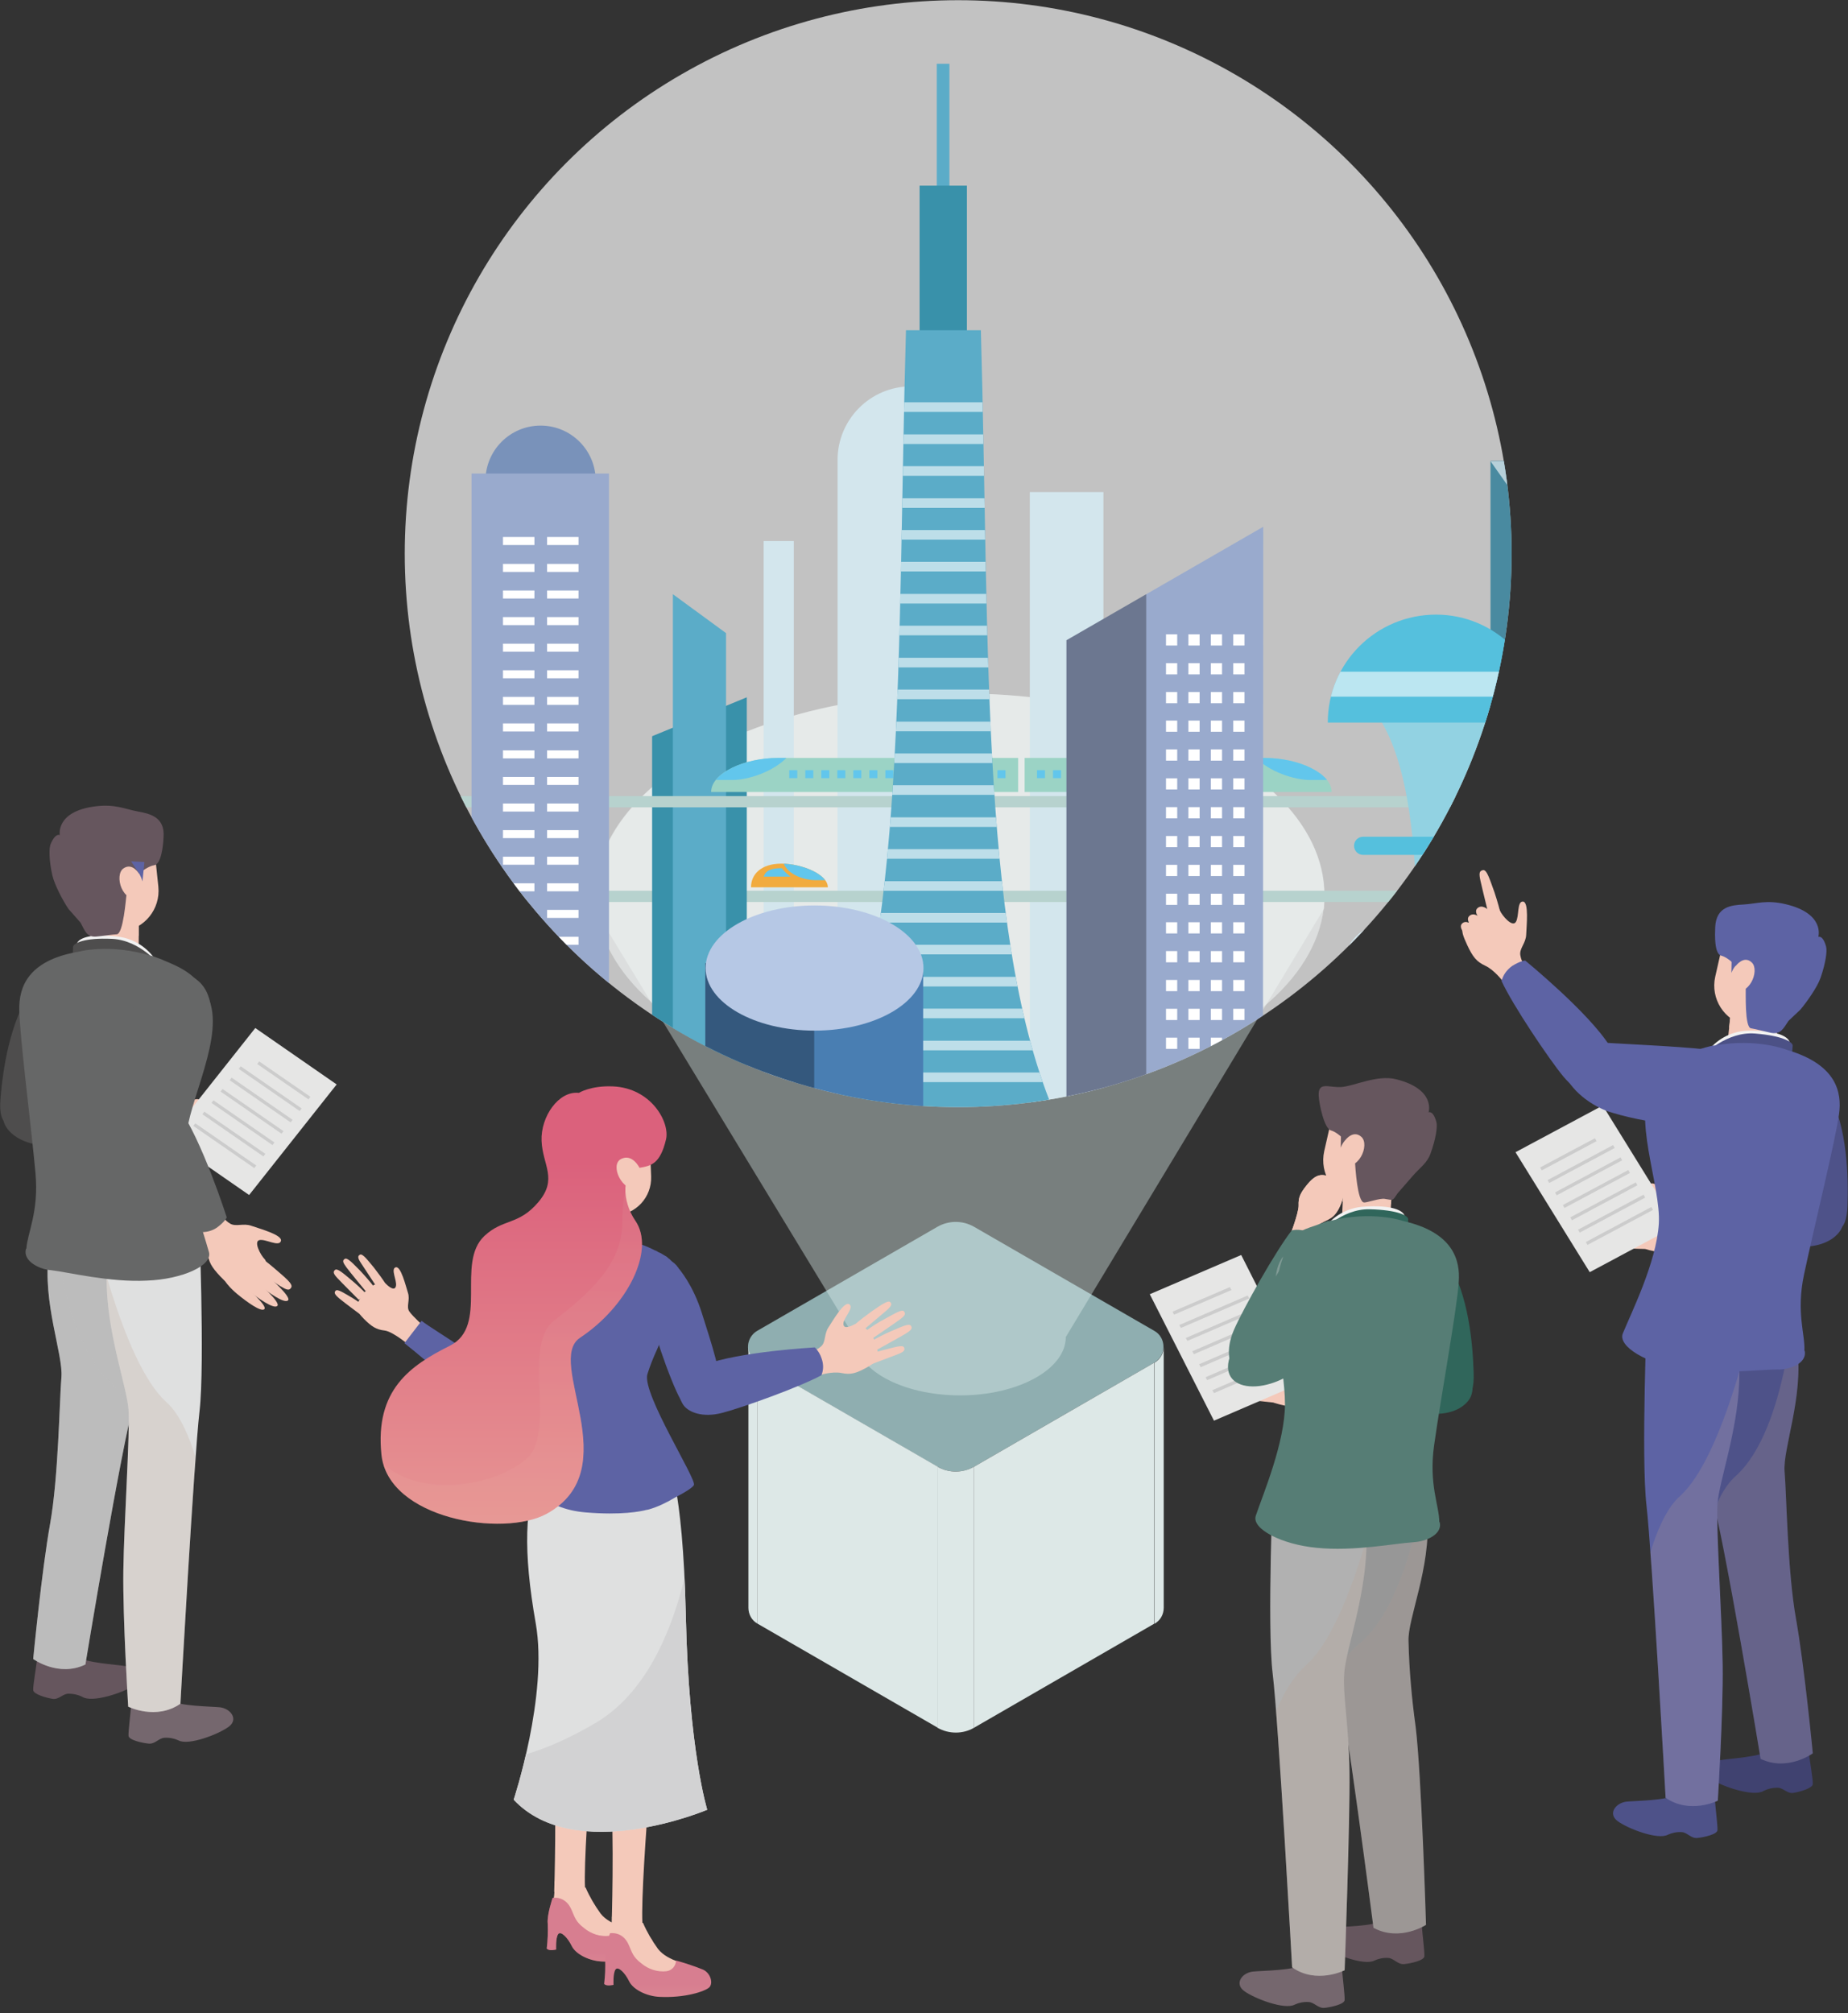 <?xml version="1.0" encoding="utf-8"?>
<!-- Generator: Adobe Illustrator 26.5.0, SVG Export Plug-In . SVG Version: 6.00 Build 0)  -->
<svg version="1.1" id="レイヤー_1" xmlns="http://www.w3.org/2000/svg" xmlns:xlink="http://www.w3.org/1999/xlink" x="0px"
	 y="0px" viewBox="0 0 570 620.9" style="enable-background:new 0 0 570 620.9;" xml:space="preserve">
<rect x="0" y="0" width="570" height="620.9" fill="#333333" stroke="none"/>
<style type="text/css">
	.st0{opacity:0.5;fill:#DEF0EF;enable-background:new    ;}
	.st1{fill:#8FAEB0;}
	.st2{fill:#DDE8E7;}
	.st3{opacity:0.4;fill:#DEF0EF;enable-background:new    ;}
	.st4{opacity:0.7;fill:#FFFFFF;enable-background:new    ;}
	.st5{clip-path:url(#SVGID_00000181791780669549272450000012182104030011420318_);}
	.st6{clip-path:url(#SVGID_00000127749880120675958200000006176347541138084491_);}
	.st7{fill:#D3E6ED;}
	.st8{clip-path:url(#SVGID_00000129205276429109386800000013728049890408966296_);}
	.st9{opacity:0.6;fill:#D3E6ED;enable-background:new    ;}
	.st10{fill:#5BACC8;}
	.st11{opacity:0.2;fill:#040000;enable-background:new    ;}
	.st12{opacity:0.6;fill:#FFFFFF;enable-background:new    ;}
	.st13{fill:#F1AB3F;}
	.st14{clip-path:url(#SVGID_00000082361836614620150370000012534193788277771905_);}
	.st15{fill:#62C6EC;}
	.st16{fill:#E47289;}
	.st17{clip-path:url(#SVGID_00000035523940825656153560000006223424849248292779_);}
	.st18{fill:none;stroke:#B7D2CE;stroke-width:3.458;stroke-miterlimit:10;}
	.st19{clip-path:url(#SVGID_00000157272825361475564830000016708303119494938542_);}
	.st20{fill:#497EB2;}
	.st21{clip-path:url(#SVGID_00000084500844325210323790000013471871124008960156_);}
	.st22{opacity:0.4;fill:#FFFFFF;enable-background:new    ;}
	.st23{fill:#3991AA;}
	.st24{fill:#9BD3C5;}
	.st25{clip-path:url(#SVGID_00000132769432891052493780000004064540431530335904_);}
	.st26{fill:none;stroke:#62C6EC;stroke-width:2.47;stroke-miterlimit:10;stroke-dasharray:2.47;}
	.st27{clip-path:url(#SVGID_00000067915665430671447720000008471487486071692202_);}
	.st28{fill:#AED370;}
	.st29{clip-path:url(#SVGID_00000160884775056656625420000013425295461535047555_);}
	.st30{clip-path:url(#SVGID_00000076592143159936283480000009427327175017386645_);}
	.st31{opacity:0.6;}
	.st32{fill:none;stroke:#FFFFFF;stroke-width:2.964;stroke-miterlimit:10;}
	.st33{fill:#7992BA;}
	.st34{fill:#99AACD;}
	.st35{fill:none;stroke:#FFFFFF;stroke-width:2.47;stroke-miterlimit:10;}
	.st36{fill:none;stroke:#FFFFFF;stroke-width:3.458;stroke-miterlimit:10;stroke-dasharray:3.458;}
	.st37{opacity:0.3;fill:#040000;enable-background:new    ;}
	.st38{fill:#92D2E2;}
	.st39{fill:#55C0DD;}
	.st40{clip-path:url(#SVGID_00000036942666520279445160000013494478026523899776_);}
	.st41{fill:#B6C8E5;}
	.st42{fill:#F4C9BA;}
	.st43{fill:#30665B;}
	.st44{fill:#E6E6E5;}
	.st45{fill:#CCCCCC;}
	.st46{fill:#75676E;}
	.st47{fill:#66565E;}
	.st48{fill:#979797;}
	.st49{clip-path:url(#SVGID_00000016066641124154349080000003892797583369876151_);}
	.st50{opacity:0.15;fill:#BC9F90;enable-background:new    ;}
	.st51{fill:#B1B1B1;}
	.st52{clip-path:url(#SVGID_00000153674130212476165960000005596911961640790706_);}
	.st53{opacity:0.22;fill:#BC9F90;enable-background:new    ;}
	.st54{fill:#567D75;}
	.st55{fill:#F2F2F2;}
	.st56{fill:#5D63A4;}
	.st57{clip-path:url(#SVGID_00000123426636651609013260000013988672447369281721_);}
	.st58{opacity:0.32;fill:#DCDCDC;enable-background:new    ;}
	.st59{fill:#4E5289;}
	.st60{fill:#4C5186;}
	.st61{fill:#404270;}
	.st62{clip-path:url(#SVGID_00000094612020818208005090000011132200771300325284_);}
	.st63{clip-path:url(#SVGID_00000120553965912982181800000012617412623098998199_);}
	.st64{clip-path:url(#SVGID_00000135666247788728169770000012224798641949458599_);}
	.st65{fill:#4E4D4D;}
	.st66{fill:#BCBCBC;}
	.st67{clip-path:url(#SVGID_00000025418380783291713900000012770097222078218644_);}
	.st68{opacity:0.35;fill:#BCBCBC;enable-background:new    ;}
	.st69{fill:#DFE0E0;}
	.st70{clip-path:url(#SVGID_00000026877537754253838210000004848565182928337332_);}
	.st71{clip-path:url(#SVGID_00000098911036149231927370000007925798564367479178_);}
	.st72{fill:#666767;}
	.st73{fill:url(#パス_19175_00000098929410946836528420000004121920292611474580_);}
	.st74{opacity:0.42;fill:url(#パス_19176_00000037687536162816036560000000638274673905612193_);enable-background:new    ;}
	.st75{fill:url(#パス_19179_00000015346533363944630860000003355165760785140924_);}
	.st76{clip-path:url(#SVGID_00000017490571452157955930000014094113564752513471_);}
	.st77{fill:#D2D2D3;}
	.st78{fill:url(#パス_19193_00000157286398395749992120000009013898034688610434_);}
	.st79{fill:url(#パス_19195_00000083063939586306849970000008725690174958922400_);}
	.st80{clip-path:url(#SVGID_00000023969966141745734050000017920990534853889665_);}
	.st81{opacity:0.24;fill:url(#パス_19197_00000121240457714067597640000006301982472842164888_);enable-background:new    ;}
</style>
<g id="グループ_621" transform="translate(-387.259 -241.839)">
	<g id="グループ_571">
		<ellipse id="楕円形_29" class="st0" cx="683.4" cy="517.9" rx="112.4" ry="62.2"/>
		<g id="グループ_525">
			<g id="グループ_524">
				<path id="パス_19011" class="st1" d="M687.7,694.2l55.6-32.1c2.7-1.6,3.6-5,2.1-7.7c-0.5-0.9-1.2-1.6-2.1-2.1l-55.6-32.1
					c-3.5-2-7.8-2-11.3,0l-55.6,32.1c-2.7,1.6-3.6,5-2.1,7.7c0.5,0.9,1.2,1.6,2.1,2.1l55.6,32.1
					C679.9,696.2,684.3,696.2,687.7,694.2z"/>
			</g>
			<path id="パス_19012" class="st2" d="M676.5,694.2l-55.6-32.1v80.5l55.6,32.1V694.2z"/>
			<path id="パス_19013" class="st2" d="M687.7,694.2l55.6-32.1v80.5l-55.6,32.1V694.2z"/>
			<path id="パス_19014" class="st2" d="M620.9,742.6c-1.8-1-2.8-2.9-2.8-4.9v-80.5c0,2,1.1,3.9,2.8,4.9V742.6z"/>
			<path id="パス_19015" class="st2" d="M743.4,742.6c1.8-1,2.8-2.9,2.8-4.9v-80.5c0,2-1.1,3.9-2.8,4.9V742.6z"/>
			<path id="パス_19016" class="st2" d="M687.7,774.7v-80.5c-3.5,2-7.8,2-11.3,0v80.5C679.9,776.7,684.3,776.7,687.7,774.7z"/>
		</g>
		<path id="パス_19017" class="st3" d="M795.7,517.9c0-34.4-50.3-62.2-112.4-62.2s-112.4,27.9-112.4,62.2c0,1.8,0.1,3.6,0.4,5.4
			l79.5,130.9c0,10,14.6,18,32.6,18s32.6-8.1,32.6-18L795.7,522V517.9z"/>
		<circle id="楕円形_30" class="st4" cx="682.8" cy="412.6" r="170.7"/>
		<g id="グループ_570">
			<g>
				<defs>
					<circle id="SVGID_1_" cx="682.8" cy="412.6" r="170.7"/>
				</defs>
				<clipPath id="SVGID_00000011010179084848855080000010986672059173918119_">
					<use xlink:href="#SVGID_1_"  style="overflow:visible;"/>
				</clipPath>
				<g id="グループ_569" style="clip-path:url(#SVGID_00000011010179084848855080000010986672059173918119_);">
					<g id="グループ_568">
						<g>
							<defs>
								<rect id="SVGID_00000018933788140024033250000001460263602001881520_" x="457.4" y="249.9" width="450.9" height="336.6"/>
							</defs>
							<clipPath id="SVGID_00000154403297647888096170000006501555016381761682_">
								<use xlink:href="#SVGID_00000018933788140024033250000001460263602001881520_"  style="overflow:visible;"/>
							</clipPath>
							<g id="グループ_567" style="clip-path:url(#SVGID_00000154403297647888096170000006501555016381761682_);">
								<g id="グループ_566">
									<g id="グループ_530">
										<path id="パス_19018" class="st7" d="M797.2,600.5h-15v-49.1l15-11.2L797.2,600.5z"/>
										<rect id="長方形_1272" x="772.3" y="568.2" class="st7" width="82.9" height="20.5"/>
										<rect id="長方形_1273" x="864.9" y="536.2" class="st7" width="62.4" height="52.4"/>
										<rect id="長方形_1274" x="439.1" y="568.2" class="st7" width="86.9" height="20.5"/>
										<rect id="長方形_1275" x="521.4" y="526.4" class="st7" width="22.7" height="62.3"/>
										<path id="パス_19019" class="st7" d="M668.3,550.5h-22.7V383.7c0-12.5,10.1-22.7,22.7-22.7l0,0V550.5z"/>
										<rect id="長方形_1276" x="704.9" y="393.6" class="st7" width="22.7" height="195.1"/>
										<rect id="長方形_1277" x="622.8" y="408.7" class="st7" width="9.3" height="180"/>
										<rect id="長方形_1278" x="566.4" y="557.5" class="st7" width="22.7" height="31.1"/>
										<g id="グループ_529">
											<g id="グループ_526">
												<path id="パス_19020" class="st7" d="M807.9,539.7c5.2-15.6,10.4-15.6,15.6,0c-7,10.3-5.2,32.9-5.3,57.2
													c-1.7,1.6-3.3,1.6-5,0C813.1,572.7,814.9,550,807.9,539.7z"/>
											</g>
											<g id="グループ_528">
												<path id="パス_19021" class="st7" d="M830.1,540.8h-28.8c0-8,6.5-14.4,14.4-14.4C823.7,526.4,830.1,532.8,830.1,540.8
													z"/>
												<g>
													<defs>
														<path id="SVGID_00000182492909134877278340000017548816162545976969_" d="M830.1,540.8h-28.8c0-8,6.5-14.4,14.4-14.4
															C823.7,526.4,830.1,532.8,830.1,540.8z"/>
													</defs>
													<clipPath id="SVGID_00000102505861491265769400000004436330329479274660_">
														<use xlink:href="#SVGID_00000182492909134877278340000017548816162545976969_"  style="overflow:visible;"/>
													</clipPath>
													<g id="グループ_527" style="clip-path:url(#SVGID_00000102505861491265769400000004436330329479274660_);">
														<rect id="長方形_1279" x="801.1" y="534" class="st9" width="30.4" height="3.3"/>
													</g>
												</g>
											</g>
											<path id="パス_19023" class="st7" d="M825.4,558.4h-19.3c-0.7,0-1.2-0.5-1.2-1.2l0,0c0-0.7,0.5-1.2,1.2-1.2
												c0,0,0,0,0,0h19.3c0.7,0,1.2,0.5,1.2,1.2c0,0,0,0,0,0l0,0C826.6,557.9,826.1,558.4,825.4,558.4z"/>
										</g>
									</g>
									<g id="グループ_531">
										<rect id="長方形_1280" x="847" y="384" class="st10" width="48.8" height="204.6"/>
										<rect id="長方形_1281" x="847" y="384" class="st11" width="24.4" height="204.6"/>
										<path id="パス_19024" class="st12" d="M871.4,418.7l24.4-34.6H847L871.4,418.7z"/>
									</g>
									<g id="グループ_534">
										<g id="グループ_533">
											<path id="パス_19025" class="st13" d="M642.6,515.5c0-4-8-7.3-14.3-7.3s-9.4,3.3-9.4,7.3H642.6z"/>
											<g>
												<defs>
													<path id="SVGID_00000022534517510616630770000014692905940307076765_" d="M642.6,515.5c0-4-8-7.3-14.3-7.3
														s-9.4,3.3-9.4,7.3H642.6z"/>
												</defs>
												<clipPath id="SVGID_00000157285349516140742590000008598273924660585399_">
													<use xlink:href="#SVGID_00000022534517510616630770000014692905940307076765_"  style="overflow:visible;"/>
												</clipPath>
												<g id="グループ_532" style="clip-path:url(#SVGID_00000157285349516140742590000008598273924660585399_);">
													<path id="パス_19026" class="st15" d="M641.9,513.3h-3.3c-2.7,0-8.5-1.4-9.8-5.6C634,507.4,640,509.7,641.9,513.3z"
														/>
												</g>
											</g>
										</g>
										<path id="パス_19028" class="st15" d="M628.4,509.6c0.8,1,1.7,1.9,2.7,2.6h-8.3C623.4,510.6,624.5,509.6,628.4,509.6z"
											/>
									</g>
									<g id="グループ_537">
										<g id="グループ_536">
											<path id="パス_19029" class="st16" d="M538.8,515.5c0-4-8-7.3-14.3-7.3s-9.4,3.3-9.4,7.3H538.8z"/>
											<g>
												<defs>
													<path id="SVGID_00000164496387527178304050000006400400474370103706_" d="M538.8,515.5c0-4-8-7.3-14.3-7.3
														s-9.4,3.3-9.4,7.3H538.8z"/>
												</defs>
												<clipPath id="SVGID_00000012455277066543059420000016869323324679099322_">
													<use xlink:href="#SVGID_00000164496387527178304050000006400400474370103706_"  style="overflow:visible;"/>
												</clipPath>
												<g id="グループ_535" style="clip-path:url(#SVGID_00000012455277066543059420000016869323324679099322_);">
													<path id="パス_19030" class="st15" d="M538.2,513.3h-3.3c-2.7,0-8.5-1.4-9.8-5.6
														C530.3,507.4,536.3,509.7,538.2,513.3z"/>
												</g>
											</g>
										</g>
										<path id="パス_19032" class="st15" d="M524.7,509.6c0.8,1,1.7,1.9,2.7,2.6h-8.3C519.7,510.6,520.8,509.6,524.7,509.6z"
											/>
									</g>
									<line id="線_198" class="st18" x1="439.1" y1="518.3" x2="929.2" y2="518.3"/>
									<g id="グループ_541">
										<g>
											<defs>
												
													<rect id="SVGID_00000006691334357300491370000006219239567111319475_" x="460.3" y="413.8" width="65.7" height="174.8"/>
											</defs>
											<clipPath id="SVGID_00000170981704667790654310000012536541753725886640_">
												<use xlink:href="#SVGID_00000006691334357300491370000006219239567111319475_"  style="overflow:visible;"/>
											</clipPath>
											<g id="グループ_540" style="clip-path:url(#SVGID_00000170981704667790654310000012536541753725886640_);">
												<g id="グループ_539">
													<ellipse id="楕円形_31" class="st20" cx="495.8" cy="540.7" rx="21.1" ry="117.4"/>
													<g>
														<defs>
															
																<ellipse id="SVGID_00000152972824636742591260000018004116056963082159_" cx="495.8" cy="540.7" rx="21.1" ry="117.4"/>
														</defs>
														<clipPath id="SVGID_00000088113739021056089550000006449680176856836745_">
															<use xlink:href="#SVGID_00000152972824636742591260000018004116056963082159_"  style="overflow:visible;"/>
														</clipPath>
														<g id="グループ_538" style="clip-path:url(#SVGID_00000088113739021056089550000006449680176856836745_);">
															<rect id="長方形_1282" x="452.9" y="402.2" class="st20" width="85.9" height="187.1"/>
															<path id="パス_19033" class="st22" d="M509.4,436c8.1,60.4-25.1,114.4-40.6,125.9c2,18.3-0.3,39.4,19.5,39.4
																s30.9-4.9,31.4-55.1S509.4,436,509.4,436z"/>
														</g>
													</g>
												</g>
											</g>
										</g>
									</g>
									<g id="グループ_542">
										<path id="パス_19034" class="st23" d="M588.4,588.7V468.9l29.2-12v131.8H588.4z"/>
										<path id="パス_19035" class="st10" d="M594.8,588.7V425.1l16.4,12v151.5H594.8z"/>
									</g>
									<g id="グループ_545">
										<g id="グループ_544">
											<path id="パス_19036" class="st24" d="M701.3,486.1h-94.7c0-5.8,10.2-10.5,20.6-10.5h74.1V486.1z"/>
											<g>
												<defs>
													<path id="SVGID_00000182492782109605837810000008614202100431274931_" d="M701.3,486.1h-94.7
														c0-5.8,10.2-10.5,20.6-10.5h74.1V486.1z"/>
												</defs>
												<clipPath id="SVGID_00000143603384877184959510000008078531449957787826_">
													<use xlink:href="#SVGID_00000182492782109605837810000008614202100431274931_"  style="overflow:visible;"/>
												</clipPath>
												<g id="グループ_543" style="clip-path:url(#SVGID_00000143603384877184959510000008078531449957787826_);">
													<path id="パス_19037" class="st15" d="M607.5,482.4h5.7c4.7,0,12.7-2.5,17-7.2C621.3,474.7,610.7,477.8,607.5,482.4z
														"/>
												</g>
											</g>
										</g>
										<line id="線_199" class="st26" x1="630.7" y1="480.6" x2="699" y2="480.6"/>
									</g>
									<g id="グループ_548">
										<g id="グループ_547">
											<path id="パス_19039" class="st24" d="M703.3,486.1H798c0-5.8-10.2-10.5-20.6-10.5h-74.1V486.1z"/>
											<g>
												<defs>
													<path id="SVGID_00000054981157180670045570000002855788861096080275_" d="M703.3,486.1H798c0-5.8-10.2-10.5-20.6-10.5
														h-74.1V486.1z"/>
												</defs>
												<clipPath id="SVGID_00000137109535011586655290000016098711272766323870_">
													<use xlink:href="#SVGID_00000054981157180670045570000002855788861096080275_"  style="overflow:visible;"/>
												</clipPath>
												<g id="グループ_546" style="clip-path:url(#SVGID_00000137109535011586655290000016098711272766323870_);">
													<path id="パス_19040" class="st15" d="M797,482.4h-5.7c-4.7,0-12.7-2.5-17-7.2C783.3,474.7,793.8,477.8,797,482.4z"
														/>
												</g>
											</g>
										</g>
										<line id="線_200" class="st26" x1="773.8" y1="480.6" x2="705.6" y2="480.6"/>
									</g>
									<g id="グループ_551">
										<g id="グループ_550">
											<path id="パス_19042" class="st28" d="M902.9,515.5c0-4-8-7.3-14.3-7.3s-9.4,3.3-9.4,7.3H902.9z"/>
											<g>
												<defs>
													<path id="SVGID_00000141430573843337313100000012338094635267886481_" d="M902.9,515.5c0-4-8-7.3-14.3-7.3
														s-9.4,3.3-9.4,7.3H902.9z"/>
												</defs>
												<clipPath id="SVGID_00000079449490534373636540000003426524967996738696_">
													<use xlink:href="#SVGID_00000141430573843337313100000012338094635267886481_"  style="overflow:visible;"/>
												</clipPath>
												<g id="グループ_549" style="clip-path:url(#SVGID_00000079449490534373636540000003426524967996738696_);">
													<path id="パス_19043" class="st15" d="M902.3,513.3H899c-2.7,0-8.5-1.4-9.8-5.6C894.4,507.4,900.4,509.7,902.3,513.3
														z"/>
												</g>
											</g>
										</g>
										<path id="パス_19045" class="st15" d="M888.8,509.6c0.8,1,1.7,1.9,2.7,2.6h-8.3C883.8,510.6,884.9,509.6,888.8,509.6z"
											/>
									</g>
									<line id="線_201" class="st18" x1="439.1" y1="489.1" x2="929.2" y2="489.1"/>
									<g id="グループ_555">
										<rect id="長方形_1284" x="676.2" y="261.5" class="st10" width="3.9" height="98.3"/>
										<rect id="長方形_1285" x="670.9" y="299.1" class="st23" width="14.6" height="98.3"/>
										<g id="グループ_554">
											<g>
												<defs>
													<path id="SVGID_00000033326643985494951620000003157458377440948157_" d="M714.3,589.1h-72.2
														c25-53.9,21.8-147.1,24.6-245.4h23.1C692.6,442,689.3,535.2,714.3,589.1z"/>
												</defs>
												<clipPath id="SVGID_00000119802133158088084910000008585468994896543632_">
													<use xlink:href="#SVGID_00000033326643985494951620000003157458377440948157_"  style="overflow:visible;"/>
												</clipPath>
												<g id="グループ_553" style="clip-path:url(#SVGID_00000119802133158088084910000008585468994896543632_);">
													<rect id="長方形_1286" x="611.4" y="335.8" class="st10" width="131" height="275.9"/>
													<g id="グループ_552" class="st31">
														<line id="線_202" class="st32" x1="633.3" y1="367.4" x2="720.5" y2="367.4"/>
														<line id="線_203" class="st32" x1="633.3" y1="377.3" x2="720.5" y2="377.3"/>
														<line id="線_204" class="st32" x1="633.3" y1="387.1" x2="720.5" y2="387.1"/>
														<line id="線_205" class="st32" x1="633.3" y1="397" x2="720.5" y2="397"/>
														<line id="線_206" class="st32" x1="633.3" y1="406.8" x2="720.5" y2="406.8"/>
														<line id="線_207" class="st32" x1="633.3" y1="416.6" x2="720.5" y2="416.6"/>
														<line id="線_208" class="st32" x1="633.3" y1="426.5" x2="720.5" y2="426.5"/>
														<line id="線_209" class="st32" x1="633.3" y1="436.3" x2="720.5" y2="436.3"/>
														<line id="線_210" class="st32" x1="633.3" y1="446.2" x2="720.5" y2="446.2"/>
														<line id="線_211" class="st32" x1="633.3" y1="456" x2="720.5" y2="456"/>
														<line id="線_212" class="st32" x1="633.3" y1="465.9" x2="720.5" y2="465.9"/>
														<line id="線_213" class="st32" x1="633.3" y1="475.7" x2="720.5" y2="475.7"/>
														<line id="線_214" class="st32" x1="633.3" y1="485.5" x2="720.5" y2="485.5"/>
														<line id="線_215" class="st32" x1="633.3" y1="495.4" x2="720.5" y2="495.4"/>
														<line id="線_216" class="st32" x1="633.3" y1="505.2" x2="720.5" y2="505.2"/>
														<line id="線_217" class="st32" x1="633.3" y1="515.1" x2="720.5" y2="515.1"/>
														<line id="線_218" class="st32" x1="633.3" y1="524.9" x2="720.5" y2="524.9"/>
														<line id="線_219" class="st32" x1="633.3" y1="534.7" x2="720.5" y2="534.7"/>
														<line id="線_220" class="st32" x1="633.3" y1="544.6" x2="720.5" y2="544.6"/>
														<line id="線_221" class="st32" x1="633.3" y1="554.4" x2="720.5" y2="554.4"/>
														<line id="線_222" class="st32" x1="633.3" y1="564.3" x2="720.5" y2="564.3"/>
														<line id="線_223" class="st32" x1="633.3" y1="574.1" x2="720.5" y2="574.1"/>
													</g>
												</g>
											</g>
										</g>
									</g>
									<g id="グループ_558">
										<circle id="楕円形_33" class="st33" cx="554" cy="390.1" r="17"/>
										<rect id="長方形_1287" x="532.7" y="387.9" class="st34" width="42.4" height="200.8"/>
										<g id="グループ_556">
											<line id="線_224" class="st35" x1="556" y1="408.7" x2="565.7" y2="408.7"/>
											<line id="線_225" class="st35" x1="556" y1="417" x2="565.7" y2="417"/>
											<line id="線_226" class="st35" x1="556" y1="425.2" x2="565.7" y2="425.2"/>
											<line id="線_227" class="st35" x1="556" y1="433.4" x2="565.7" y2="433.4"/>
											<line id="線_228" class="st35" x1="556" y1="441.6" x2="565.7" y2="441.6"/>
											<line id="線_229" class="st35" x1="556" y1="449.8" x2="565.7" y2="449.8"/>
											<line id="線_230" class="st35" x1="556" y1="458" x2="565.7" y2="458"/>
											<line id="線_231" class="st35" x1="556" y1="466.2" x2="565.7" y2="466.2"/>
											<line id="線_232" class="st35" x1="556" y1="474.5" x2="565.7" y2="474.5"/>
											<line id="線_233" class="st35" x1="556" y1="482.7" x2="565.7" y2="482.7"/>
											<line id="線_234" class="st35" x1="556" y1="490.9" x2="565.7" y2="490.9"/>
											<line id="線_235" class="st35" x1="556" y1="499.1" x2="565.7" y2="499.1"/>
											<line id="線_236" class="st35" x1="556" y1="507.3" x2="565.7" y2="507.3"/>
											<line id="線_237" class="st35" x1="556" y1="515.5" x2="565.7" y2="515.5"/>
											<line id="線_238" class="st35" x1="556" y1="523.7" x2="565.7" y2="523.7"/>
											<line id="線_239" class="st35" x1="556" y1="532" x2="565.7" y2="532"/>
											<line id="線_240" class="st35" x1="556" y1="540.2" x2="565.7" y2="540.2"/>
											<line id="線_241" class="st35" x1="556" y1="548.4" x2="565.7" y2="548.4"/>
											<line id="線_242" class="st35" x1="556" y1="556.6" x2="565.7" y2="556.6"/>
											<line id="線_243" class="st35" x1="556" y1="564.8" x2="565.7" y2="564.8"/>
											<line id="線_244" class="st35" x1="556" y1="573" x2="565.7" y2="573"/>
											<line id="線_245" class="st35" x1="556" y1="581.2" x2="565.7" y2="581.2"/>
										</g>
										<g id="グループ_557">
											<line id="線_246" class="st35" x1="542.4" y1="408.7" x2="552.1" y2="408.7"/>
											<line id="線_247" class="st35" x1="542.4" y1="417" x2="552.1" y2="417"/>
											<line id="線_248" class="st35" x1="542.4" y1="425.2" x2="552.1" y2="425.2"/>
											<line id="線_249" class="st35" x1="542.4" y1="433.4" x2="552.1" y2="433.4"/>
											<line id="線_250" class="st35" x1="542.4" y1="441.6" x2="552.1" y2="441.6"/>
											<line id="線_251" class="st35" x1="542.4" y1="449.8" x2="552.1" y2="449.8"/>
											<line id="線_252" class="st35" x1="542.4" y1="458" x2="552.1" y2="458"/>
											<line id="線_253" class="st35" x1="542.4" y1="466.2" x2="552.1" y2="466.2"/>
											<line id="線_254" class="st35" x1="542.4" y1="474.5" x2="552.1" y2="474.5"/>
											<line id="線_255" class="st35" x1="542.4" y1="482.7" x2="552.1" y2="482.7"/>
											<line id="線_256" class="st35" x1="542.4" y1="490.9" x2="552.1" y2="490.9"/>
											<line id="線_257" class="st35" x1="542.4" y1="499.1" x2="552.1" y2="499.1"/>
											<line id="線_258" class="st35" x1="542.4" y1="507.3" x2="552.1" y2="507.3"/>
											<line id="線_259" class="st35" x1="542.4" y1="515.5" x2="552.1" y2="515.5"/>
											<line id="線_260" class="st35" x1="542.4" y1="523.7" x2="552.1" y2="523.7"/>
											<line id="線_261" class="st35" x1="542.4" y1="532" x2="552.1" y2="532"/>
											<line id="線_262" class="st35" x1="542.4" y1="540.2" x2="552.1" y2="540.2"/>
											<line id="線_263" class="st35" x1="542.4" y1="548.4" x2="552.1" y2="548.4"/>
											<line id="線_264" class="st35" x1="542.4" y1="556.6" x2="552.1" y2="556.6"/>
											<line id="線_265" class="st35" x1="542.4" y1="564.8" x2="552.1" y2="564.8"/>
											<line id="線_266" class="st35" x1="542.4" y1="573" x2="552.1" y2="573"/>
											<line id="線_267" class="st35" x1="542.4" y1="581.2" x2="552.1" y2="581.2"/>
										</g>
									</g>
									<g id="グループ_560">
										<path id="パス_19047" class="st34" d="M776.8,589.1h-60.6V439.3l60.7-35L776.8,589.1z"/>
										<g id="グループ_559">
											<line id="線_268" class="st36" x1="746.9" y1="439.2" x2="772.3" y2="439.2"/>
											<line id="線_269" class="st36" x1="746.9" y1="448.1" x2="772.3" y2="448.1"/>
											<line id="線_270" class="st36" x1="746.9" y1="457" x2="772.3" y2="457"/>
											<line id="線_271" class="st36" x1="746.9" y1="465.8" x2="772.3" y2="465.8"/>
											<line id="線_272" class="st36" x1="746.9" y1="474.7" x2="772.3" y2="474.7"/>
											<line id="線_273" class="st36" x1="746.9" y1="483.6" x2="772.3" y2="483.6"/>
											<line id="線_274" class="st36" x1="746.9" y1="492.5" x2="772.3" y2="492.5"/>
											<line id="線_275" class="st36" x1="746.9" y1="501.4" x2="772.3" y2="501.4"/>
											<line id="線_276" class="st36" x1="746.9" y1="510.3" x2="772.3" y2="510.3"/>
											<line id="線_277" class="st36" x1="746.9" y1="519.2" x2="772.3" y2="519.2"/>
											<line id="線_278" class="st36" x1="746.9" y1="528" x2="772.3" y2="528"/>
											<line id="線_279" class="st36" x1="746.9" y1="536.9" x2="772.3" y2="536.9"/>
											<line id="線_280" class="st36" x1="746.9" y1="545.8" x2="772.3" y2="545.8"/>
											<line id="線_281" class="st36" x1="746.9" y1="554.7" x2="772.3" y2="554.7"/>
											<line id="線_282" class="st36" x1="746.9" y1="563.6" x2="772.3" y2="563.6"/>
											<line id="線_283" class="st36" x1="746.9" y1="572.5" x2="772.3" y2="572.5"/>
											<line id="線_284" class="st36" x1="746.9" y1="581.3" x2="772.3" y2="581.3"/>
										</g>
										<path id="パス_19048" class="st37" d="M740.8,589.1h-24.6V439.3l24.6-14.2L740.8,589.1z"/>
									</g>
									<g id="グループ_564">
										<g id="グループ_561">
											<path id="パス_19049" class="st38" d="M812,462.3c12-36,24.1-36,36.1,0c-16.1,23.8-12,76.2-12.3,132.2
												c-3.9,3.7-7.7,3.7-11.6,0C824,538.5,828.1,486,812,462.3z"/>
										</g>
										<g id="グループ_563">
											<path id="パス_19050" class="st39" d="M863.4,464.7h-66.6c0-18.4,14.9-33.3,33.4-33.3
												C848.5,431.4,863.3,446.3,863.4,464.7L863.4,464.7z"/>
											<g>
												<defs>
													<path id="SVGID_00000093877922838555703410000001632971851641248687_" d="M863.4,464.7h-66.6
														c0-18.4,14.9-33.3,33.4-33.3C848.5,431.4,863.3,446.3,863.4,464.7L863.4,464.7z"/>
												</defs>
												<clipPath id="SVGID_00000043440939081449533880000012200465429960211357_">
													<use xlink:href="#SVGID_00000093877922838555703410000001632971851641248687_"  style="overflow:visible;"/>
												</clipPath>
												<g id="グループ_562" style="clip-path:url(#SVGID_00000043440939081449533880000012200465429960211357_);">
													<rect id="長方形_1288" x="796.1" y="449" class="st12" width="70.4" height="7.7"/>
												</g>
											</g>
										</g>
										<path id="パス_19052" class="st39" d="M852.4,505.5h-44.7c-1.6,0-2.8-1.3-2.8-2.8l0,0c0-1.6,1.3-2.8,2.8-2.8h44.7
											c1.6,0,2.8,1.3,2.8,2.8l0,0C855.2,504.3,854,505.5,852.4,505.5z"/>
									</g>
									<g id="グループ_565">
										<rect id="長方形_1289" x="604.8" y="538.9" class="st20" width="67.2" height="49.9"/>
										<rect id="長方形_1290" x="604.8" y="538.9" class="st37" width="33.6" height="49.9"/>
										<ellipse id="楕円形_34" class="st41" cx="638.5" cy="540.4" rx="33.6" ry="19.3"/>
									</g>
								</g>
							</g>
						</g>
					</g>
				</g>
			</g>
		</g>
	</g>
	<g id="グループ_585">
		<g id="グループ_572">
			<path id="パス_19053" class="st42" d="M801.8,609.2c-0.1-1.5-0.2-2.2-3.4-3.9s-5.2-1.6-8.2,2.2c-1.9,2.4-2.5,3.7-2.4,6.1
				s-3.2,10.8-3.2,10.8l7.2,1.7c0,0,0.7-5.4,2-6.4s2.4-1.2,4.1-2.3C800.6,615.6,801.9,610.4,801.8,609.2z"/>
		</g>
		<g id="グループ_573">
			<path id="パス_19054" class="st42" d="M801.8,609.2c-0.1-1.5-0.2-2.2-3.4-3.9s-5.2-1.6-8.2,2.2c-1.9,2.4-2.5,3.7-2.4,6.1
				s-3.2,10.8-3.2,10.8l7.2,1.7c0,0,0.7-5.4,2-6.4s2.4-1.2,4.1-2.3C800.6,615.6,801.9,610.4,801.8,609.2z"/>
		</g>
		<g id="グループ_577">
			<g id="グループ_574">
				<path id="パス_19055" class="st42" d="M796.4,665.6c0,0-0.5,0.4-2.3-0.6s-1.7-3.5-3.6-5.2s-6.8-6.8-8.1-5.4s2.7,3.6,3.3,5.4
					s-1.6,1.6-3.3,1.1s-4.8,3.2-5,7.6s0.9,5.6,4.6,6.5s5.5,1,8.1-0.2s7-1.1,7-1.1L796.4,665.6z"/>
				<path id="パス_19056" class="st42" d="M782.7,661.2c-2.2-1.1-4.4-2.1-6.7-2.9c-3.2-1.2-5.8-2.3-6.4-1.4s0,1.4,1.7,2.3
					s9.4,4.6,9.4,4.6L782.7,661.2z"/>
				<path id="パス_19057" class="st42" d="M779.5,663.8c-2.3-0.9-4.6-1.7-6.9-2.3c-3.3-0.9-6-1.7-6.5-0.8s0.1,1.4,1.9,2.2
					s9.8,3.7,9.8,3.7L779.5,663.8z"/>
				<path id="パス_19058" class="st42" d="M778.7,667.4c-2.3-0.7-4.7-1.2-7.1-1.6c-3.4-0.5-6.1-1.1-6.5-0.2s0.2,1.4,2.1,2
					s10.1,2.7,10.1,2.7L778.7,667.4z"/>
				<path id="パス_19059" class="st42" d="M782.7,671.5c-2.4-0.3-4.8-0.5-7.3-0.5c-3.4,0-6.2-0.2-6.5,0.8s0.4,1.3,2.4,1.6
					s10.4,1.2,10.4,1.2L782.7,671.5z"/>
			</g>
			<path id="パス_19060" class="st43" d="M796.4,674c7.5,2,26.7,3.8,33.3,3.9s10-2.9,11.1-5.1s2.3-9.6-9.3-11.1
				s-35.2,3.2-35.2,3.2s-0.9,1.1-1.2,4C794.9,670.7,795.3,672.5,796.4,674z"/>
			<g id="グループ_576">
				<path id="パス_19061" class="st44" d="M789.8,667.9L761.7,680l-19.8-39l28.2-12.1L789.8,667.9z"/>
				<g id="グループ_575">
					<path id="パス_19062" class="st45" d="M767.1,639.7l-17.7,7.6l-0.5-0.9l17.7-7.6L767.1,639.7z"/>
					<path id="パス_19063" class="st45" d="M772.6,642.3l-21.1,9.1l-0.5-0.9l21.1-9.1L772.6,642.3z"/>
					<path id="パス_19064" class="st45" d="M774.6,646.3l-21.1,9.1l-0.5-0.9l21.1-9.1L774.6,646.3z"/>
					<path id="パス_19065" class="st45" d="M776.6,650.4l-21.1,9.1l-0.5-0.9l21.1-9.1L776.6,650.4z"/>
					<path id="パス_19066" class="st45" d="M778.7,654.4l-21.1,9.1l-0.5-0.9l21.1-9.1L778.7,654.4z"/>
					<path id="パス_19067" class="st45" d="M780.7,658.4l-21.1,9.1l-0.5-0.9l21.1-9.1L780.7,658.4z"/>
					<path id="パス_19068" class="st45" d="M782.8,662.4l-21.1,9.1l-0.5-0.9l21.1-9.1L782.8,662.4z"/>
				</g>
			</g>
		</g>
		<path id="パス_19069" class="st43" d="M826.8,624.7c0,0,0.5-4.7,7,6s7.7,25.5,8,34.6s-3.4,9.4-10.1,5s-11.2-20.4-12.7-24.7
			C815.8,636.5,810.7,623.3,826.8,624.7z"/>
		<path id="パス_19070" class="st46" d="M799.6,842.9c0.7,2,1.3,4.1,1.6,6.2c0.1,2,0.9,8.3,0.8,9.6s-4.2,2.2-6.2,2.4
			s-3.1-1.7-4.9-1.8c-1.5-0.1-3,0.2-4.3,0.8c-3.1,1.7-12.5-1.9-15.6-4.2s-0.6-5.7,2.8-6c2.9-0.3,12.7-0.3,15.3-2.2s1.9-6.2,1.9-6.2
			L799.6,842.9z"/>
		<path id="パス_19071" class="st47" d="M824.2,829.4c0.7,2,1.3,4.1,1.6,6.2c0.1,2,0.9,8.3,0.8,9.6s-4.2,2.2-6.2,2.4
			s-3.1-1.7-4.9-1.9c-1.5-0.1-3,0.2-4.3,0.8c-3.1,1.7-12.5-1.9-15.6-4.2s-0.6-5.7,2.8-6c2.9-0.3,12.7-0.3,15.3-2.2s1.9-6.2,1.9-6.2
			L824.2,829.4z"/>
		<path id="パス_19072" class="st48" d="M818.5,690c0,0,7.9,4.3,9,19.8s-6.1,31.3-5.8,38.2c0.2,8.8,1,17.7,2.2,26.4
			c1.8,14.6,3.2,61.1,3.2,61.1s-8.1,5.3-16.2,0.9c0,0-8.8-68.3-12.1-82.7s1.7-59.3,1.7-59.3L818.5,690z"/>
		<g id="グループ_579">
			<g>
				<defs>
					<path id="SVGID_00000104674323765919874580000017982545044500390787_" d="M818.5,690c0,0,7.9,4.3,9,19.8s-6.1,31.3-5.8,38.2
						c0.2,8.8,1,17.7,2.2,26.4c1.8,14.6,3.2,61.1,3.2,61.1s-8.1,5.3-16.2,0.9c0,0-8.8-68.3-12.1-82.7s1.7-59.3,1.7-59.3L818.5,690z"
						/>
				</defs>
				<clipPath id="SVGID_00000004535560656267368450000012210695386318072236_">
					<use xlink:href="#SVGID_00000104674323765919874580000017982545044500390787_"  style="overflow:visible;"/>
				</clipPath>
				<g id="グループ_578" style="clip-path:url(#SVGID_00000004535560656267368450000012210695386318072236_);">
					<path id="パス_19073" class="st50" d="M827.7,692.4c0,0-4.3,42.6-21.2,56.4s-12.3,48.4-12.3,48.4l7.3,49l29.4-3.7
						L827.7,692.4z"/>
				</g>
			</g>
		</g>
		<path id="パス_19075" class="st51" d="M805.3,694.8c0,0,4,9.5,3.4,25s-6.2,30.7-6.8,37.7s1.4,16,1.6,30.8s-1.5,61.2-1.5,61.2
			s-8.7,4.4-16.2-0.9c0,0-4.2-75.9-6-90.6s0.2-61.4,0.2-61.4L805.3,694.8z"/>
		<g id="グループ_581">
			<g>
				<defs>
					<path id="SVGID_00000013151344856541521370000016281121253702657954_" d="M805.3,694.8c0,0,4,9.5,3.4,25s-6.2,30.7-6.8,37.7
						s1.4,16,1.6,30.8s-1.5,61.2-1.5,61.2s-8.7,4.4-16.2-0.9c0,0-4.2-75.9-6-90.6s0.2-61.4,0.2-61.4L805.3,694.8z"/>
				</defs>
				<clipPath id="SVGID_00000093895925052777591070000000776085387813594274_">
					<use xlink:href="#SVGID_00000013151344856541521370000016281121253702657954_"  style="overflow:visible;"/>
				</clipPath>
				<g id="グループ_580" style="clip-path:url(#SVGID_00000093895925052777591070000000776085387813594274_);">
					<path id="パス_19076" class="st53" d="M813.6,697.7c0,0-9.5,45.2-23.3,57.5s-16.1,42.9-16.1,42.9l2.6,63.5l31.6,1.1
						L813.6,697.7z"/>
				</g>
			</g>
		</g>
		<path id="パス_19078" class="st54" d="M785.7,621.3c-5,6.4-15,24.2-17.8,30.6s-1.4,10.9,0.2,12.9s8.3,6.2,14.7-4.4
			s11.8-35.4,11.8-35.4s-0.7-1.3-3.4-2.9C789.5,621.2,787.6,620.9,785.7,621.3z"/>
		<path id="パス_19079" class="st42" d="M801.7,606.2l-0.6,13.5c3,1.4,6.2,2.3,9.5,2.5c2.7,0.1,5.3-2.1,5.3-2.1l0.8-13.3
			L801.7,606.2z"/>
		<path id="パス_19080" class="st42" d="M801.4,612.4c1.8,2.4,4.6,3.9,7.6,3.9c5.2,0.1,7.3-3.2,7.3-3.2l0.4-6.1l-15-0.7
			L801.4,612.4z"/>
		<path id="パス_19081" class="st55" d="M795.5,621c2.8-4.1,7.4-6.7,12.4-7c8.5-0.6,12.5,1.1,12.7,3.2s-1.9,6.3-1.9,6.3L795.5,621
			z"/>
		<path id="パス_19082" class="st56" d="M796.4,594.1c0,0,0.1,11.5,4.5,12.7l3.1-9.8L796.4,594.1z"/>
		<path id="パス_19083" class="st43" d="M794.3,622.3c0,0,6.6-7.7,15.4-7.5s11.8,2,11.9,3c0,1.7-0.1,3.5-0.2,5.2L794.3,622.3z"/>
		<g id="グループ_584">
			<g id="グループ_583">
				<g>
					<defs>
						<path id="SVGID_00000089564542665509506130000008337930757566930613_" d="M808.8,617c-10.7-0.5-20.9,4-26.4,13.3
							s3.7,28,3.7,37.6c0,8-0.9,16-2.8,23.8c-1.4,5.6,11.8,10.7,22.4,11.2s21.8-4.9,23.4-9s-2.9-9.5-1.1-20.9s6-33.4,6.4-39.9
							S832,618.1,808.8,617z"/>
					</defs>
					<clipPath id="SVGID_00000150793427537423585170000015007829084610613674_">
						<use xlink:href="#SVGID_00000089564542665509506130000008337930757566930613_"  style="overflow:visible;"/>
					</clipPath>
					<g id="グループ_582" style="clip-path:url(#SVGID_00000150793427537423585170000015007829084610613674_);">
						<path id="パス_19084" class="st58" d="M782.6,623.5c0,0,0.4,21.2,7.3,35.7s-0.6,23.3,2.8,30.9s25.8,10.8,41.7,10.5
							l-30.2,10.1l-32.5-3l-0.2-54l1.4-30.5L782.6,623.5z"/>
					</g>
				</g>
			</g>
			<path id="パス_19086" class="st54" d="M774.6,709.3c2.3-6.8,9-22.6,9-34.5s-6.1-35.2,0.2-46.8c3.4-6.3,3.6-6.3,9.5-8.3
				c0.8-0.3,1.8-0.7,2.8-1l0.5-0.2c0.2-0.1,0.4-0.1,0.7-0.1l0.1,0c13.2-3.3,22.6,0,22.6,0c15.5,3.5,17.7,12.1,17.2,18.8
				c-0.5,8.2-5.6,36-7.6,50.4c-1.7,12,1.6,18.7,1.6,23.6l0.1,0.1c0,0,1.2,3.1-3.7,5.2c-1.4,0.6-2.9,0.9-4.5,1
				c-5.3,0.3-18.3,2.9-29.8,1.7C782.7,718.2,773.2,713.4,774.6,709.3z"/>
		</g>
		<path id="長方形_1292" class="st42" d="M812.6,579.9L812.6,579.9c6.8,1.6,11,8.4,9.5,15.2l-1.7,7.5c-1.6,6.8-8.4,11-15.2,9.5
			l0,0c-6.8-1.6-11-8.4-9.5-15.2l1.7-7.5C799,582.5,805.8,578.3,812.6,579.9z"/>
		<path id="パス_19087" class="st54" d="M786.1,626.9c0,0,8.8-10,18.4-0.3s-12.3,33.8-15.7,36.6c-12.2,10.4-28.9,7.5-20.5-6.5
			C772.3,650.3,780.6,635.3,786.1,626.9z"/>
		<path id="パス_19088" class="st47" d="M818.4,609.8c-1.7,2.4-1.1,2.3-4,1.8c-1.4-0.3-5.6,1.2-6.4,1.1c-2.1-0.1-2.7-11-2.8-12.4
			c-0.3-5.1-5.3-9.3-7.4-9.8s-3.7-8.3-3.8-10.7c-0.2-4.5,3-2.5,6.9-2.7s11.1-3.9,17-2.4c12.3,3.1,10,10.2,10,10.2s1.4-0.7,2.4,3
			c0.4,1.4-0.2,5.3-1.8,9.7c-1,2.9-3.3,4.4-5.3,6.7L818.4,609.8z"/>
		<path id="パス_19089" class="st47" d="M805.1,590.1c0,0-2.3,2.7-3.1,3.6c-0.5,0.6-0.9,1.3-1.2,2.1l0.1-6.1L805.1,590.1z"/>
		<path id="パス_19090" class="st42" d="M802.1,593.6c0,0,2.5-3.5,5.1-1.1s-0.8,11-6.8,8.7L802.1,593.6z"/>
	</g>
	<g id="グループ_598">
		<g id="グループ_586">
			<path id="パス_19091" class="st42" d="M857.2,538.8c0,0-0.6-0.2-1-2.3s1.7-3.7,1.8-6.4s0.9-10.1-1-10.2s-1.1,4.6-2.2,6.3
				s-4.2-1.9-5-3.7s-4,0-7.8,2.7s-4.9,2.3-2.2,8.1c1.7,3.6,2.8,5.1,5.6,6.4s5.5,4.9,5.5,4.9L857.2,538.8z"/>
			<path id="パス_19092" class="st42" d="M850.5,525.3c-0.6-2.8-1.4-5.6-2.3-8.3c-1.4-3.8-2.3-7-3.5-6.8s-1.3,1-0.8,3.3
				s2.9,12,2.9,12L850.5,525.3z"/>
			<path id="パス_19093" class="st42" d="M844.2,525.9c0,0-2.6-2.6-1.3-3.9s3.2,0,4.1,1.2s4.1,4.7,2.7,5.5
				S845.7,527.4,844.2,525.9z"/>
			<path id="パス_19094" class="st42" d="M841.7,528.3c0,0-2.6-2.6-1.3-3.9s3.2,0,4.1,1.2s4.1,4.7,2.7,5.5
				S843.2,529.9,841.7,528.3z"/>
			<path id="パス_19095" class="st42" d="M839.3,530.2c0,0-2.3-2.3-1.1-3.5s2.9,0,3.7,1.1s3.6,4.2,2.4,4.9
				S840.7,531.6,839.3,530.2z"/>
		</g>
		<g id="グループ_590">
			<g id="グループ_587">
				<path id="パス_19096" class="st42" d="M910.9,617c0,0-0.5,0.4-2.3-0.4s-2-3.3-4-4.8s-7.3-6.2-8.5-4.7s3,3.3,3.7,5.1
					s-1.4,1.7-3.2,1.4s-4.4,3.6-4.4,8s1.4,5.4,5.1,6.1s5.5,0.6,8-0.9s6.8-1.6,6.8-1.6L910.9,617z"/>
				<path id="パス_19097" class="st42" d="M897,613.8c-2.2-0.9-4.5-1.7-6.9-2.3c-3.3-0.9-6-1.8-6.4-0.9s0.1,1.4,1.9,2.2
					s9.7,3.7,9.7,3.7L897,613.8z"/>
				<path id="パス_19098" class="st42" d="M894,616.7c-2.3-0.7-4.7-1.3-7-1.7c-3.4-0.6-6.1-1.2-6.5-0.3s0.2,1.4,2.1,2
					s10,2.8,10,2.8L894,616.7z"/>
				<path id="パス_19099" class="st42" d="M893.5,620.2c-2.4-0.5-4.8-0.8-7.2-1c-3.4-0.2-6.2-0.6-6.5,0.4s0.3,1.3,2.3,1.8
					s10.2,1.8,10.2,1.8L893.5,620.2z"/>
				<path id="パス_19100" class="st42" d="M897.7,624c-2.4-0.1-4.8-0.1-7.2,0.1c-3.4,0.3-6.2,0.3-6.3,1.3s0.5,1.3,2.5,1.4
					s10.4,0.3,10.4,0.3L897.7,624z"/>
			</g>
			<path id="パス_19101" class="st59" d="M911.5,625.3c7.6,1.3,26.8,1.5,33.3,1s9.7-3.7,10.6-5.9s1.4-9.7-10.2-10.2
				s-34.6,6.1-34.6,6.1c-0.6,1.3-0.9,2.7-0.9,4.1C909.8,622.2,910.4,623.9,911.5,625.3z"/>
			<g id="グループ_589">
				<path id="パス_19102" class="st44" d="M904.5,619.8l-26.9,14.4l-22.9-37l26.9-14.4L904.5,619.8z"/>
				<g id="グループ_588">
					<path id="パス_19103" class="st45" d="M879.7,593.8l-16.9,9l-0.5-0.9l16.9-9L879.7,593.8z"/>
					<path id="パス_19104" class="st45" d="M885.3,595.9l-20.2,10.8l-0.5-0.9l20.2-10.8L885.3,595.9z"/>
					<path id="パス_19105" class="st45" d="M887.6,599.7l-20.2,10.8l-0.5-0.9l20.2-10.8L887.6,599.7z"/>
					<path id="パス_19106" class="st45" d="M890,603.6l-20.2,10.8l-0.5-0.9l20.2-10.8L890,603.6z"/>
					<path id="パス_19107" class="st45" d="M892.3,607.4l-20.2,10.8l-0.5-0.9l20.2-10.8L892.3,607.4z"/>
					<path id="パス_19108" class="st45" d="M894.7,611.2l-20.2,10.8l-0.5-0.9l20.2-10.8L894.7,611.2z"/>
					<path id="パス_19109" class="st45" d="M897.1,615l-20.2,10.8l-0.5-0.9l20.2-10.8L897.1,615z"/>
				</g>
			</g>
		</g>
		<path id="パス_19110" class="st59" d="M944.9,572.5c0,0,0.8-4.6,6.5,6.4s6,25.8,5.7,34.8s-4,9.1-10.3,4.4s-9.8-20.9-11-25.3
			C933.3,583.5,929.1,570.1,944.9,572.5z"/>
		<path id="パス_19111" class="st59" d="M914.6,790.6c0.7,2,1.2,4.1,1.6,6.2c0.1,2,0.9,8.2,0.8,9.5s-4.2,2.2-6.2,2.4
			s-3.1-1.7-4.8-1.8c-1.5-0.1-3,0.2-4.3,0.8c-3.1,1.7-12.4-1.9-15.5-4.2s-0.6-5.6,2.7-6c2.9-0.3,12.6-0.3,15.3-2.2s1.9-6.2,1.9-6.2
			L914.6,790.6z"/>
		<path id="パス_19112" class="st42" d="M921.3,552.6l-1.5,13.4c2.9,1.6,6,2.6,9.2,3.1c2.7,0.3,5.4-1.7,5.4-1.7l1.7-13.1
			L921.3,552.6z"/>
		<path id="パス_19113" class="st42" d="M920.6,558.7c1.6,2.5,4.3,4.1,7.3,4.3c5.1,0.4,7.4-2.7,7.4-2.7l0.8-6.1l-14.9-1.6
			L920.6,558.7z"/>
		<path id="パス_19114" class="st55" d="M914.2,565.8c3.1-3.9,7.8-6.1,12.7-6.1c8.5-0.1,12.3,1.9,12.4,3.9s-2.3,6.1-2.3,6.1
			L914.2,565.8z"/>
		<path id="パス_19115" class="st56" d="M916.9,540.3c0,0,0.2,11.4,4.6,12.6l3-9.7L916.9,540.3z"/>
		<path id="パス_19116" class="st60" d="M912.9,567.1c0,0,7-7.2,15.7-6.5s11.6,2.7,11.6,3.7c-0.1,1.7-0.3,3.4-0.6,5.1L912.9,567.1
			z"/>
		<path id="パス_19117" class="st61" d="M943.3,776.5c0.8,2,1.4,4,1.9,6.1c0.2,1.9,1.3,8.2,1.2,9.5s-4.1,2.4-6,2.7
			s-3.1-1.6-4.9-1.6c-1.5,0-2.9,0.3-4.3,1c-3,1.9-12.5-1.3-15.7-3.4s-0.8-5.6,2.4-6.1c2.8-0.5,12.6-1,15.1-3s1.6-6.3,1.6-6.3
			L943.3,776.5z"/>
		<path id="パス_19118" class="st59" d="M931.6,638.2c0,0,8,3.9,10,19.2s-4.5,31.3-3.9,38.3s0.9,30.8,3.5,45.3s5.2,41.6,5.2,41.6
			s-7.8,5.7-16.1,1.7c0,0-11.1-67.5-15.2-81.7s-1.3-58.9-1.3-58.9L931.6,638.2z"/>
		<g id="グループ_592">
			<g>
				<defs>
					<path id="SVGID_00000073683439150828485690000001841003900206822040_" d="M931.6,638.2c0,0,8,3.9,10,19.2s-4.5,31.3-3.9,38.3
						s0.9,30.8,3.5,45.3s5.2,41.6,5.2,41.6s-7.8,5.7-16.1,1.7c0,0-11.1-67.5-15.2-81.7s-1.3-58.9-1.3-58.9L931.6,638.2z"/>
				</defs>
				<clipPath id="SVGID_00000010308540602786717910000007630361371672022207_">
					<use xlink:href="#SVGID_00000073683439150828485690000001841003900206822040_"  style="overflow:visible;"/>
				</clipPath>
				<g id="グループ_591" style="clip-path:url(#SVGID_00000010308540602786717910000007630361371672022207_);">
					<path id="パス_19119" class="st53" d="M940.9,640.1c0,0-2.1,42.5-18.3,57s-9.8,67.8-9.8,67.8l8.7,29.4l29-5.1L940.9,640.1z"
						/>
				</g>
			</g>
		</g>
		<path id="パス_19121" class="st56" d="M920.3,643.2c0,0,4,9.4,3.4,24.9s-6.2,30.6-6.7,37.5s1.4,35,1.6,49.7s-1.5,41.9-1.5,41.9
			s-8.6,4.3-16.1-0.9c0,0-4.2-75.5-5.9-90.2s0.2-61,0.2-61L920.3,643.2z"/>
		<g id="グループ_594">
			<g>
				<defs>
					<path id="SVGID_00000157302935106735991630000005298974212962509974_" d="M920.3,643.2c0,0,4,9.4,3.4,24.9s-6.2,30.6-6.7,37.5
						s1.4,35,1.6,49.7s-1.5,41.9-1.5,41.9s-8.6,4.3-16.1-0.9c0,0-4.2-75.5-5.9-90.2s0.2-61,0.2-61L920.3,643.2z"/>
				</defs>
				<clipPath id="SVGID_00000056419613487497934220000010144119309686272400_">
					<use xlink:href="#SVGID_00000157302935106735991630000005298974212962509974_"  style="overflow:visible;"/>
				</clipPath>
				<g id="グループ_593" style="clip-path:url(#SVGID_00000056419613487497934220000010144119309686272400_);">
					<path id="パス_19122" class="st53" d="M928.6,646.1c0,0-9.5,45-23.2,57.2s-16,61.7-16,61.7l2.6,44.2l31.4,1.1L928.6,646.1z"
						/>
				</g>
			</g>
		</g>
		<g id="グループ_597">
			<g id="グループ_596">
				<g>
					<defs>
						<path id="SVGID_00000077307504235522462410000007929318257399599801_" d="M927.6,563.8c-10.6-1.2-21,2.7-27,11.5
							s1.9,28,1.3,37.5c-0.5,8-1.9,15.8-4.3,23.5c-1.7,5.5,11,11.4,21.5,12.5s21.9-3.5,23.8-7.5s-2.2-9.6,0.2-20.8
							s8.1-32.8,8.9-39.1S950.6,566.3,927.6,563.8z"/>
					</defs>
					<clipPath id="SVGID_00000011720615012391081590000012910883959134656919_">
						<use xlink:href="#SVGID_00000077307504235522462410000007929318257399599801_"  style="overflow:visible;"/>
					</clipPath>
					<g id="グループ_595" style="clip-path:url(#SVGID_00000011720615012391081590000012910883959134656919_);">
						<path id="パス_19124" class="st58" d="M901.2,568.5c0,0-1,21.1,5,35.9s-2.1,23,0.8,30.8s24.9,12.4,40.7,13l-30.6,8.1
							l-32.1-5l3.2-53.5l3.3-30.2L901.2,568.5z"/>
					</g>
				</g>
			</g>
			<path id="パス_19126" class="st56" d="M887.8,653.1c2.7-6.6,10.3-21.8,11.1-33.7s-8.6-33.4-1.7-44.5c3.8-6.1,8.8-8,14.7-9.6
				c0.9-0.3,1.8-0.5,2.9-0.8l0.5-0.1c0.2-0.1,0.4-0.1,0.7-0.1l0.1,0c13.3-2.4,22.5,1.4,22.5,1.4c15.2,4.5,16.8,13.1,15.9,19.7
				c-1.1,8.1-7.8,35.4-10.8,49.5c-2.5,11.8,0.4,18.6,0.1,23.5l0.1,0.1c0,0,1,3.2-4,5c-1.4,0.5-3,0.8-4.5,0.7
				c-5.2,0-18.4,1.7-29.7-0.2C895.2,662.4,886.2,657.1,887.8,653.1z"/>
		</g>
		<path id="長方形_1293" class="st42" d="M933,526L933,526c6.8,1.5,11.1,8.2,9.6,15l-1.7,7.5c-1.5,6.8-8.2,11.1-15,9.6l0,0
			c-6.8-1.5-11.1-8.2-9.6-15l1.7-7.5C919.5,528.8,926.2,524.5,933,526z"/>
		<path id="パス_19127" class="st56" d="M913.4,565.5c0,0,12.8,3.3,8.5,16.2s-35.5,4.2-39.5,2.6c-14.7-6.1-19.7-22.3-3.4-21.1
			C886.4,563.8,903.4,564.4,913.4,565.5z"/>
		<path id="パス_19128" class="st56" d="M938.9,556.7c-1.6,2.4-2.4,4.2-5.3,3.7c-1.4-0.3-5.4-1.3-6.2-1.4
			c-2.1-0.1-1.6-11.3-1.7-12.7c-0.4-5.1-5.3-9.2-7.5-9.7s-2-6.4-1.9-8.8c0.3-6.4,5-6.8,8.8-7s7-1.5,12.9-0.1
			c12.3,2.9,10.1,10.1,10.1,10.1s1.4-0.7,2.4,3c0.4,1.4-0.2,5.3-1.7,9.6c-1,2.9-4.2,7.4-6.2,9.8L938.9,556.7z"/>
		<path id="パス_19129" class="st56" d="M925.6,536.2c0,0-2.3,2.7-3.1,3.6c-0.5,0.6-0.9,1.3-1.2,2.1l0.1-6L925.6,536.2z"/>
		<path id="パス_19130" class="st42" d="M922.6,539.8c0,0,2.5-3.5,5-1.1s-0.7,10.9-6.7,8.7L922.6,539.8z"/>
		<path id="パス_19131" class="st56" d="M850.4,544.4c3.4,7.4,14.7,24.2,19.1,29.5s9,6.2,11.5,5.6s9.3-4.6,2.8-15
			s-26.1-26.4-26.1-26.4s-1.4,0-4.1,1.7C852,541,850.9,542.5,850.4,544.4z"/>
	</g>
	<g id="グループ_611">
		<g id="グループ_599">
			<path id="パス_19132" class="st42" d="M456.5,617.4c0,0-0.1,0.7,1.7,1.8s4.1-0.2,6.6,0.7s9.7,2.8,9.1,4.7s-4.7-0.7-6.6-0.3
				s0.3,4.6,1.6,5.9s-1.5,3.7-5.4,6.2s-3.9,3.7-8.3-0.9c-2.7-2.9-3.7-4.5-3.9-7.6s-2.6-6.9-2.6-6.9L456.5,617.4z"/>
			<path id="パス_19133" class="st42" d="M465.2,627.9c2.4,1.6,4.7,3.4,6.8,5.2c3.1,2.7,5.7,4.7,5.1,5.8s-1.4,0.8-3.4-0.4
				s-10.1-7.1-10.1-7.1L465.2,627.9z"/>
			<path id="パス_19134" class="st42" d="M466.9,637.9c0,0-5.3-4.4-4.7-6.4s4.1,0.3,6.2,2.4s8.8,7.9,7.7,9S470,640.5,466.9,637.9z
				"/>
			<path id="パス_19135" class="st42" d="M463.6,639.6c0,0-5.3-4.4-4.7-6.4s4.1,0.3,6.2,2.4s8.8,7.9,7.7,9
				S466.7,642.2,463.6,639.6z"/>
			<path id="パス_19136" class="st42" d="M460.5,641c0,0-4.8-3.9-4.2-5.7s3.7,0.3,5.6,2.2s7.9,7.1,6.9,8.1S463.3,643.3,460.5,641z
				"/>
		</g>
		<g id="グループ_603">
			<g id="グループ_600">
				<path id="パス_19137" class="st42" d="M433,589.4c0,0,0.4,0.5,2.4-0.1s2.3-3.1,4.5-4.4s8-5.3,9-3.7s-3.3,3-4.3,4.6
					s1.2,1.9,3,1.8s4,4.1,3.4,8.4s-2,5.2-5.8,5.4s-5.5-0.1-7.9-1.8s-6.6-2.4-6.6-2.4L433,589.4z"/>
				<path id="パス_19138" class="st42" d="M447.2,587.9c2.3-0.6,4.7-1.2,7.1-1.5c3.4-0.5,6.1-1.1,6.5-0.1s-0.2,1.4-2.1,1.9
					s-10,2.6-10,2.6L447.2,587.9z"/>
				<path id="パス_19139" class="st42" d="M449.8,591.1c2.4-0.4,4.8-0.7,7.2-0.9c3.4-0.2,6.2-0.5,6.5,0.5s-0.4,1.3-2.3,1.7
					s-10.2,1.6-10.2,1.6L449.8,591.1z"/>
				<path id="パス_19140" class="st42" d="M449.9,594.7c2.4-0.2,4.8-0.3,7.2-0.2c3.4,0.2,6.2,0.1,6.4,1.1s-0.5,1.3-2.5,1.5
					s-10.4,0.6-10.4,0.6L449.9,594.7z"/>
				<path id="パス_19141" class="st42" d="M445.2,597.9c2.4,0.2,4.8,0.5,7.2,0.9c3.4,0.7,6.1,1,6.1,2s-0.7,1.2-2.7,1.1
					s-10.3-0.9-10.3-0.9L445.2,597.9z"/>
			</g>
			<path id="パス_19142" class="st65" d="M431.4,597.6c-7.7,0.4-26.8-1.5-33.2-2.8s-9.2-4.8-9.8-7.1s-0.3-9.8,11.3-9
				s33.6,10,33.6,10s0.6,1.2,0.4,4.2C433.5,594.7,432.7,596.4,431.4,597.6z"/>
			<g id="グループ_602">
				<path id="パス_19143" class="st44" d="M439,593l25.1,17.4l27-34.1l-25.1-17.4L439,593z"/>
				<g id="グループ_601">
					<path id="パス_19144" class="st45" d="M466.6,570l15.8,10.9l0.6-0.8l-15.8-10.9L466.6,570z"/>
					<path id="パス_19145" class="st45" d="M460.9,571.5l18.8,13l0.6-0.8l-18.8-13L460.9,571.5z"/>
					<path id="パス_19146" class="st45" d="M458.1,575l18.8,13l0.6-0.8l-18.8-13L458.1,575z"/>
					<path id="パス_19147" class="st45" d="M455.3,578.5l18.8,13l0.6-0.8l-18.8-13L455.3,578.5z"/>
					<path id="パス_19148" class="st45" d="M452.5,582l18.8,13l0.6-0.8l-18.8-13L452.5,582z"/>
					<path id="パス_19149" class="st45" d="M449.7,585.5l18.8,13l0.6-0.8l-18.8-13L449.7,585.5z"/>
					<path id="パス_19150" class="st45" d="M446.9,589.1l18.8,13l0.6-0.8l-18.8-13L446.9,589.1z"/>
				</g>
			</g>
		</g>
		<path id="パス_19151" class="st65" d="M404.3,541.3c0,0-0.3-4.7-7.2,5.6s-9,25-9.7,33.9s2.9,9.5,9.8,5.5s12.1-19.6,13.8-23.9
			C414.5,553.6,420.3,540.7,404.3,541.3z"/>
		<path id="パス_19152" class="st46" d="M429.3,761.5c-0.7,2-1.2,4.1-1.6,6.2c-0.1,2-0.9,8.2-0.8,9.5s4.2,2.2,6.2,2.4
			s3.1-1.7,4.9-1.8c1.5-0.1,3,0.2,4.3,0.8c3.1,1.7,12.4-1.9,15.5-4.2s0.6-5.6-2.7-6c-2.9-0.3-12.6-0.3-15.3-2.2s-1.9-6.2-1.9-6.2
			L429.3,761.5z"/>
		<path id="パス_19153" class="st42" d="M430.1,524.3l-0.1,13.4c-3,1.2-6.3,1.9-9.5,2c-2.7,0-5.2-2.3-5.2-2.3l-0.1-13.2
			L430.1,524.3z"/>
		<path id="パス_19154" class="st42" d="M430,530.4c-1.9,2.3-4.8,3.6-7.8,3.4c-5.2-0.2-7.1-3.5-7.1-3.5l-0.1-6.1l14.9,0.1
			L430,530.4z"/>
		<path id="パス_19155" class="st55" d="M435.5,538.3c-2.6-4.2-7-7-11.9-7.6c-8.4-1.1-12.5,0.5-12.7,2.5s1.6,6.3,1.6,6.3
			L435.5,538.3z"/>
		<path id="パス_19156" class="st56" d="M435.8,512.5c0,0-1.5,11.3-6,11.9l-1.9-10L435.8,512.5z"/>
		<path id="パス_19157" class="st65" d="M436.7,539.7c0,0-6.1-7.9-14.9-8.3s-11.8,1.4-12,2.4c-0.1,1.7-0.1,3.4,0,5.2L436.7,539.7z
			"/>
		<path id="パス_19158" class="st47" d="M400.6,747.5c-0.8,2-1.4,4-1.9,6.1c-0.2,1.9-1.3,8.2-1.2,9.5s4.1,2.4,6,2.7
			s3.1-1.6,4.9-1.6c1.5,0,2.9,0.3,4.3,1c3,1.9,12.5-1.3,15.7-3.4s0.8-5.6-2.4-6.1c-2.8-0.5-12.6-1-15.1-3s-1.6-6.3-1.6-6.3
			L400.6,747.5z"/>
		<path id="パス_19159" class="st66" d="M412.3,609.1c0,0-8,3.9-10,19.2s4.5,31.3,3.9,38.3s-0.9,30.8-3.5,45.3s-5.2,41.6-5.2,41.6
			s7.8,5.7,16.1,1.7c0,0,11.1-67.5,15.2-81.7s1.3-58.9,1.3-58.9L412.3,609.1z"/>
		<g id="グループ_605">
			<g>
				<defs>
					<path id="SVGID_00000171709984213333712500000013024119811579060624_" d="M412.3,609.1c0,0-8,3.9-10,19.2s4.5,31.3,3.9,38.3
						s-0.9,30.8-3.5,45.3s-5.2,41.6-5.2,41.6s7.8,5.7,16.1,1.7c0,0,11.1-67.5,15.2-81.7s1.3-58.9,1.3-58.9L412.3,609.1z"/>
				</defs>
				<clipPath id="SVGID_00000119100127632921171870000015118133215464906133_">
					<use xlink:href="#SVGID_00000171709984213333712500000013024119811579060624_"  style="overflow:visible;"/>
				</clipPath>
				<g id="グループ_604" style="clip-path:url(#SVGID_00000119100127632921171870000015118133215464906133_);">
					<path id="パス_19160" class="st68" d="M403,611.1c0,0,2.1,42.5,18.3,57s9.8,67.8,9.8,67.8l-8.7,29.4l-29-5.1L403,611.1z"/>
				</g>
			</g>
		</g>
		<path id="パス_19162" class="st69" d="M423.6,614.2c0,0-4,9.4-3.4,24.9s6.2,30.6,6.7,37.5s-1.4,35-1.6,49.7s1.5,41.9,1.5,41.9
			s8.6,4.3,16.1-0.9c0,0,4.2-75.5,5.9-90.2s-0.2-61-0.2-61L423.6,614.2z"/>
		<g id="グループ_607">
			<g>
				<defs>
					<path id="SVGID_00000183240198319246082950000007564884251102402978_" d="M423.6,614.2c0,0-4,9.4-3.4,24.9s6.2,30.6,6.7,37.5
						s-1.4,35-1.6,49.7s1.5,41.9,1.5,41.9s8.6,4.3,16.1-0.9c0,0,4.2-75.5,5.9-90.2s-0.2-61-0.2-61L423.6,614.2z"/>
				</defs>
				<clipPath id="SVGID_00000106132883060208094670000003808029969537078705_">
					<use xlink:href="#SVGID_00000183240198319246082950000007564884251102402978_"  style="overflow:visible;"/>
				</clipPath>
				<g id="グループ_606" style="clip-path:url(#SVGID_00000106132883060208094670000003808029969537078705_);">
					<path id="パス_19163" class="st53" d="M415.4,617.1c0,0,9.5,45,23.2,57.2s16,61.7,16,61.7l-2.6,44.2l-31.4,1.1L415.4,617.1z"
						/>
				</g>
			</g>
		</g>
		<g id="グループ_610">
			<g id="グループ_609">
				<g>
					<defs>
						<path id="SVGID_00000038409881544994191870000002464603226262389145_" d="M422.5,534.6c10.6,0.1,20.6,5.1,25.5,14.6
							s-5.1,27.6-5.6,37.1c-0.4,8,0.1,16,1.6,23.8c1.1,5.7-12.2,10-22.8,10s-21.4-6-22.8-10.2s3.3-9.3,2.2-20.7s-4.2-33.5-4.3-39.9
							S399.4,534.5,422.5,534.6z"/>
					</defs>
					<clipPath id="SVGID_00000174584191294920049860000012844811693096337059_">
						<use xlink:href="#SVGID_00000038409881544994191870000002464603226262389145_"  style="overflow:visible;"/>
					</clipPath>
					<g id="グループ_608" style="clip-path:url(#SVGID_00000174584191294920049860000012844811693096337059_);">
						<path id="パス_19165" class="st58" d="M448.2,542.4c0,0-1.5,21-9.1,35.1s-0.6,23.1-4.4,30.5s-26.2,9.4-41.9,8.2l29.5,11.6
							l32.5-1.3l3-53.6l0.2-30.4L448.2,542.4z"/>
					</g>
				</g>
			</g>
			<path id="パス_19167" class="st72" d="M451.7,628c-1.9-6.9-7.7-22.9-7.1-34.7s12.4-32.2,6.8-44c-3.1-6.5-7.8-8.9-13.5-11.2
				c-0.8-0.4-1.7-0.7-2.8-1.1l-0.5-0.2c-0.2-0.1-0.4-0.1-0.7-0.2l-0.1,0c-13-3.9-22.5-1.2-22.5-1.2c-15.6,2.7-18.2,11.1-18.1,17.8
				c0.1,8.1,3.7,36.1,5,50.4c1.1,12-2.5,18.5-2.8,23.3l-0.1,0.1c0,0-1.3,3,3.4,5.4c1.4,0.7,2.9,1.1,4.4,1.2c5.2,0.6,18,3.8,29.5,3.2
				C443.3,636.4,452.9,632.2,451.7,628z"/>
		</g>
		<path id="長方形_1294" class="st42" d="M424.9,529.1L424.9,529.1c-6.9,0.7-13.1-4.3-13.8-11.2l-0.8-7.6
			c-0.7-6.9,4.3-13.1,11.2-13.8l0,0c6.9-0.7,13.1,4.3,13.8,11.2l0.8,7.6C436.8,522.2,431.8,528.4,424.9,529.1z"/>
		<path id="パス_19168" class="st72" d="M452.3,555.4c0,0,1.6-13.1-11.9-13.9s-17,31.5-16.9,35.8c0.3,15.9,13.5,26.5,18.3,10.9
			C444,581.1,449.6,565.1,452.3,555.4z"/>
		<path id="パス_19169" class="st47" d="M412.1,526.4c1.4,2.6,1.9,4.5,4.8,4.3c1.4-0.1,5.5-0.7,6.3-0.7c2.1,0.1,2.9-11.1,3.1-12.5
			c1-5,6.3-8.5,8.5-8.8s2.8-6.1,2.9-8.6c0.5-6.3-4.2-7.3-8-8s-6.8-2.3-12.8-1.6c-12.6,1.5-11.2,8.9-11.2,8.9s-1.3-0.8-2.8,2.7
			c-0.6,1.3-0.5,5.3,0.5,9.7c0.7,3,3.3,7.9,5,10.4L412.1,526.4z"/>
		<path id="パス_19170" class="st56" d="M427.7,507.5c0,0,2,3,2.6,4c0.4,0.7,0.7,1.4,0.9,2.2l0.6-6L427.7,507.5z"/>
		<path id="パス_19171" class="st42" d="M430.2,511.4c0,0-2.1-3.7-4.9-1.7s-0.6,10.9,5.7,9.4L430.2,511.4z"/>
		<path id="パス_19172" class="st72" d="M448.8,621.8c-5.6-5.9-17.1-22.6-20.4-28.6s-2.5-10.7-1-12.8s7.7-7,14.9,2.9
			s14.9,34,14.9,34s-0.5,1.3-3.1,3.2C452.6,621.5,450.7,622,448.8,621.8z"/>
	</g>
	<g id="グループ_620">
		<g id="グループ_612">
			<path id="パス_19173" class="st42" d="M558.2,825.3c0,0,0.9-28-0.3-42.9s3.3-39.1,3.3-39.1l11.9,1.4c0,0-6.1,64.9-5.4,79.3
				S558.2,825.3,558.2,825.3z"/>
			<path id="パス_19174" class="st42" d="M558.3,822.1c0,0,0.3,5.2-1,8.1c-0.8,1.9,1.2,3.3,2.2,4.4c2.3,2.5,2.6,2.4,4.4,5.6
				s8.3,4.4,13.4,3.4s8.8-2.3,6.8-4.8s-8.4-2.7-11.6-6.8c-1.8-2.5-3.4-5.2-4.6-8L558.3,822.1z"/>
			
				<linearGradient id="パス_19175_00000025419799366286771110000003746743183501048200_" gradientUnits="userSpaceOnUse" x1="376.388" y1="966.832" x2="376.388" y2="965.862" gradientTransform="matrix(32.96 0 0 -19.689 -11833.477 19880.146)">
				<stop  offset="0" style="stop-color:#D77E90"/>
				<stop  offset="1" style="stop-color:#EAA199"/>
			</linearGradient>
			<path id="パス_19175" style="fill:url(#パス_19175_00000025419799366286771110000003746743183501048200_);" d="M578.1,835.6
				c2.8,0.8,5.6,1.7,8.3,2.8c2.4,1.1,3.2,4.3,1.9,5.5s-7.4,3.3-15.4,2.9c-4-0.2-8.1-2.3-9.3-4.8s-3.4-4.8-4.2-3.6s-0.6,4.7-0.6,4.7
				s-2.2,0.6-2.9-0.3c0.3-2.5,0.4-5.1,0.3-7.7c-0.3-2.6,1.5-7.9,1.5-7.9s3.9-0.8,5.8,3.6c1.1,2.5,1.3,3.7,3.9,5.7
				c2.2,1.8,4.9,2.7,7.7,2.4C576.8,838.7,578,837.3,578.1,835.6z"/>
			
				<linearGradient id="パス_19176_00000039821148584527840400000000956132697085838769_" gradientUnits="userSpaceOnUse" x1="376.388" y1="966.832" x2="376.388" y2="965.862" gradientTransform="matrix(32.96 0 0 -19.689 -11833.477 19880.146)">
				<stop  offset="0" style="stop-color:#D77E90"/>
				<stop  offset="1" style="stop-color:#EAA199"/>
			</linearGradient>
			
				<path id="パス_19176" style="opacity:0.42;fill:url(#パス_19176_00000039821148584527840400000000956132697085838769_);enable-background:new    ;" d="
				M578.1,835.6c2.8,0.8,5.6,1.7,8.3,2.8c2.4,1.1,3.2,4.3,1.9,5.5s-7.4,3.3-15.4,2.9c-4-0.2-8.1-2.3-9.3-4.8s-3.4-4.8-4.2-3.6
				s-0.6,4.7-0.6,4.7s-2.2,0.6-2.9-0.3c0.3-2.5,0.4-5.1,0.3-7.7c-0.3-2.6,1.5-7.9,1.5-7.9s3.9-0.8,5.8,3.6c1.1,2.5,1.3,3.7,3.9,5.7
				c2.2,1.8,4.9,2.7,7.7,2.4C576.8,838.7,578,837.3,578.1,835.6z"/>
		</g>
		<g id="グループ_613">
			<path id="パス_19177" class="st42" d="M575.9,836.2c0,0,0.9-28-0.3-42.9s3.3-39.1,3.3-39.1l11.9,1.4c0,0-6.1,64.9-5.4,79.3
				S575.9,836.2,575.9,836.2z"/>
			<path id="パス_19178" class="st42" d="M576,833c0,0,0.3,5.2-1,8.1c-0.8,1.9,1.2,3.3,2.2,4.4c2.3,2.5,2.6,2.4,4.4,5.6
				s8.3,4.4,13.4,3.4s8.8-2.3,6.8-4.8s-8.4-2.7-11.6-6.8c-1.8-2.5-3.4-5.2-4.6-8L576,833z"/>
			
				<linearGradient id="パス_19179_00000121981765348969854880000016354392224895544239_" gradientUnits="userSpaceOnUse" x1="376.388" y1="966.866" x2="376.388" y2="965.895" gradientTransform="matrix(32.96 0 0 -19.69 -11815.781 19891.367)">
				<stop  offset="0" style="stop-color:#D77E90"/>
				<stop  offset="1" style="stop-color:#EAA199"/>
			</linearGradient>
			<path id="パス_19179" style="fill:url(#パス_19179_00000121981765348969854880000016354392224895544239_);" d="M595.8,846.5
				c2.8,0.8,5.6,1.7,8.3,2.8c2.4,1.1,3.2,4.3,1.9,5.5s-7.4,3.3-15.4,2.9c-4-0.2-8.1-2.3-9.3-4.8s-3.4-4.8-4.2-3.6s-0.6,4.7-0.6,4.7
				s-2.2,0.6-2.9-0.3c0.3-2.5,0.4-5.1,0.3-7.7c-0.3-2.6,1.5-7.9,1.5-7.9s3.9-0.8,5.8,3.6c1.1,2.5,1.3,3.7,3.9,5.7
				c2.2,1.8,4.9,2.7,7.7,2.4C594.5,849.6,595.7,848.2,595.8,846.5z"/>
		</g>
		<path id="パス_19180" class="st69" d="M593,691c0,0,4.9,7.9,5.8,49.3s6.6,59.7,6.6,59.7s-40.6,17.2-59.7-3.1
			c0,0,10.7-32.3,6.8-54.4s-3.5-37.1,1.3-46.6l4.8-9.4L593,691z"/>
		<g id="グループ_615">
			<g>
				<defs>
					<path id="SVGID_00000165957180890775853410000011698780749407494555_" d="M593,691c0,0,4.9,7.9,5.8,49.3s6.6,59.7,6.6,59.7
						s-40.6,17.2-59.7-3.1c0,0,10.7-32.3,6.8-54.4s-3.5-37.1,1.3-46.6l4.8-9.4L593,691z"/>
				</defs>
				<clipPath id="SVGID_00000079453706664563449390000002869612151483718579_">
					<use xlink:href="#SVGID_00000165957180890775853410000011698780749407494555_"  style="overflow:visible;"/>
				</clipPath>
				<g id="グループ_614" style="clip-path:url(#SVGID_00000079453706664563449390000002869612151483718579_);">
					<path id="パス_19181" class="st77" d="M602.4,700.7c0,0-1.4,54.8-31.4,72.5s-45,10.7-45,10.7l16.2,39.8L624,821L602.4,700.7z
						"/>
				</g>
			</g>
		</g>
		<path id="パス_19183" class="st42" d="M569,613.7l0.5,12.7c0,0,1.2,1.9,5.1,1.7s6-1.6,6.5-2.4l-0.5-13.2L569,613.7z"/>
		<path id="パス_19184" class="st56" d="M596.7,633.2c0,0,4.3,4.8,7.1,13.8s6.7,20.1,5,23.7s-8,6.3-10.4,4.5s-9.6-22.3-9.9-26
			S589.2,632.2,596.7,633.2z"/>
		<g id="グループ_616">
			<path id="パス_19185" class="st42" d="M518.2,651.1c0,0-3.7-3.3-4.7-4.8s0.3-3.5-0.4-5.7s-2.2-8.4-3.8-7.9s0.4,4,0.1,5.7
				s-2,0.5-3.1-0.6s-5.2,0.3-7.4,3.6s-1.8,4.8,0.6,7.2s3.8,3.3,6.4,3.6s7.9,4.8,7.9,4.8L518.2,651.1z"/>
			<path id="パス_19186" class="st42" d="M506.4,638.1c-1.2-1.9-2.5-3.6-3.8-5.3c-2-2.4-3.5-4.4-4.3-4s-0.7,1.1,0.3,2.6
				s5.2,7.9,5.2,7.9L506.4,638.1z"/>
			<path id="パス_19187" class="st42" d="M502.6,638.7c-1.3-1.7-2.8-3.4-4.3-5c-2.2-2.2-3.9-4.1-4.7-3.6s-0.6,1.1,0.5,2.6
				s5.9,7.3,5.9,7.3L502.6,638.7z"/>
			<path id="パス_19188" class="st42" d="M500.4,641.1c-1.5-1.6-3.1-3.1-4.8-4.5c-2.4-2-4.3-3.7-5-3.1s-0.5,1.2,0.7,2.5
				s6.6,6.7,6.6,6.7L500.4,641.1z"/>
			<path id="パス_19189" class="st42" d="M501.6,646.1c-1.7-1.4-3.5-2.6-5.4-3.8c-2.7-1.6-4.8-3-5.4-2.4s-0.3,1.2,1.1,2.4
				s7.5,5.7,7.5,5.7L501.6,646.1z"/>
		</g>
		<path id="パス_19190" class="st56" d="M561.4,626.3c-6.1,4.1-11,9.9-14,16.6c-3.3,7.2-13.7,24.7-13.1,29.1
			c0.3,3.1,3.1,5.4,6.2,5.1c0.5-0.1,1.1-0.2,1.5-0.4c3-1.2,18.3-28.8,18.3-28.8S568.9,628.8,561.4,626.3z"/>
		<path id="パス_19191" class="st56" d="M517.3,649.2c3.7,3,23.4,14.1,25.5,19.9s0.5,8.2-3,8s-11.7-7.2-17.2-12.1
			s-10.6-8.9-10.6-8.9L517.3,649.2z"/>
		<path id="パス_19192" class="st42" d="M569,613.7l0.3,7.2c0,0,1.4,2.2,5.3,2.1c2.3-0.1,4.5-1,6.3-2.5l-0.2-5.6L569,613.7z"/>
		<path id="長方形_1295" class="st42" d="M575.8,586.2L575.8,586.2c6.4-0.2,11.7,4.7,12,11.1l0.3,7.4c0.2,6.4-4.7,11.7-11.1,12
			l0,0c-6.4,0.2-11.7-4.7-12-11.1l-0.3-7.4C564.5,591.8,569.5,586.5,575.8,586.2z"/>
		
			<linearGradient id="パス_19193_00000095340071375162853430000007156315323237104575_" gradientUnits="userSpaceOnUse" x1="376.445" y1="969.962" x2="376.445" y2="968.982" gradientTransform="matrix(28.475 0 0 -24.567 -10145.51 24381.072)">
			<stop  offset="0" style="stop-color:#D77E90"/>
			<stop  offset="1" style="stop-color:#EAA199"/>
		</linearGradient>
		<path id="パス_19193" style="fill:url(#パス_19193_00000095340071375162853430000007156315323237104575_);" d="M579.6,590.7
			c0,0-1,1.9-7.2,4.3c-3.3,1.3-6.7,2.4-10.1,3.2l0.3,7.4c0,0-3-2.1-3-7.9s3.5-15,12.2-16.4s10.7,2.1,10.7,2.1s6.6,2.6,5.5,8.8
			s-2.5,7.7-2.5,7.7C581.8,598.3,579.5,594.7,579.6,590.7z"/>
		<path id="パス_19194" class="st56" d="M549.8,694.9c0-0.1,0-0.2,0-0.3c0.7-3.8,7.7-23,8.1-28.4c0.5-5.7-6.3-6.5-6.6-13.7
			s2.8-19.3,8.2-24.6c2.1-2.7,4.6-3.5,7.2-3.8c0.8-0.1,1.7-0.2,2.5-0.3h0l0,0c1.7-0.1,3.6-0.1,5.8,0c1.9,0.1,3.9,0.3,5.8,0.7l0,0
			c3,0.6,5.8,1.6,8.5,3l0.1,0c0.2,0.1,0.4,0.2,0.6,0.3c0,0,0.1,0,0.1,0.1c0.2,0.1,0.4,0.2,0.6,0.3l0.1,0c0.6,0.3,1.1,0.7,1.7,1
			c0.1,0,0.1,0.1,0.2,0.1c0.1,0.1,0.3,0.2,0.4,0.3c0.1,0.1,0.1,0.1,0.2,0.2c0.1,0.1,0.2,0.2,0.4,0.3l0.2,0.2
			c0.1,0.1,0.2,0.2,0.3,0.3c0.1,0.1,0.2,0.1,0.2,0.2c0.1,0.1,0.3,0.2,0.4,0.3c0.1,0.1,0.2,0.2,0.4,0.3c0.1,0.1,0.1,0.1,0.2,0.2
			c0.1,0.1,0.2,0.2,0.3,0.3c0.1,0.1,0.1,0.1,0.2,0.2c0.1,0.1,0.2,0.2,0.2,0.3c0.1,0.1,0.1,0.1,0.2,0.2c0.1,0.1,0.2,0.2,0.2,0.3
			c0,0.1,0.1,0.1,0.1,0.2c0.1,0.1,0.2,0.3,0.3,0.4c0,0,0,0.1,0.1,0.1c0.1,0.2,0.2,0.3,0.3,0.5c0,0.1,0.1,0.1,0.1,0.2
			c0.1,0.1,0.1,0.2,0.2,0.3c0,0.1,0,0.1,0.1,0.2c0,0.1,0.1,0.2,0.1,0.3c0,0.1,0,0.1,0.1,0.2c0,0.1,0.1,0.2,0.1,0.3
			c0,0.1,0,0.1,0,0.2c0,0.2,0.1,0.3,0.1,0.5l0,0c0,0.9-0.1,1.7-0.3,2.6c-0.1,0.5-0.3,1.1-0.4,1.6c-0.4,1.4-1.1,3.1-1.8,4.8
			c-0.4,1-0.9,2.1-1.4,3.2c-0.6,1.5-1.3,3-2,4.4c-0.5,1.1-1,2.2-1.5,3.3c-0.3,0.7-0.6,1.4-0.9,2.1c-1.1,2.4-2.1,4.9-2.9,7.5
			c-1.4,6.2,15.1,32,14.4,34c-0.2,0.7-2.7,2.3-6,4c-2.5,1.5-5.2,2.8-8,3.6l-0.1,0c-0.2,0.1-0.3,0.1-0.5,0.1
			c-1.8,0.5-7.8,1.7-18.7,0.8c-13.4-1.1-18.2-8.9-18.1-13.3C549.8,695,549.8,695,549.8,694.9z"/>
		
			<linearGradient id="パス_19195_00000151517929551280855950000007913923940093092247_" gradientUnits="userSpaceOnUse" x1="376.166" y1="972.306" x2="376.166" y2="971.297" gradientTransform="matrix(88.197 0 0 -134.854 -32628.053 131718.969)">
			<stop  offset="0" style="stop-color:#DB617C"/>
			<stop  offset="1" style="stop-color:#E9A098"/>
		</linearGradient>
		<path id="パス_19195" style="fill:url(#パス_19195_00000151517929551280855950000007913923940093092247_);" d="M565.8,578.9
			c0,0,3.7-2.3,10.5-2c11.8,0.5,17.6,11,16.4,16.3c-1.8,7.7-4.7,8.2-8.1,8.8c-5.8,1-5.6,10.2-1.4,16.3c6.3,9.1-2.4,26.4-17,36.1
			c-11,7.2,14.7,40.5-10.3,54.3c-13.5,7.4-49,1.6-51-18.3s8.9-27.4,21.1-33.5s1.7-25.5,10.7-33.9c5.8-5.4,10.5-3.2,16.6-10.4
			s1.3-11.4,1-18.9S559.6,578.2,565.8,578.9z"/>
		<path id="パス_19196" class="st42" d="M584.5,602c0,0-2.2-4.5-5.7-2.7s0.2,10.2,5.5,9.4L584.5,602z"/>
		<g id="グループ_618">
			<g>
				<defs>
					<path id="SVGID_00000086693332408568927450000010645155579666710703_" d="M565.8,578.9c0,0,3.7-2.3,10.5-2
						c11.8,0.5,17.6,11,16.4,16.3c-1.8,7.7-4.7,8.2-8.1,8.8c-5.8,1-5.6,10.2-1.4,16.3c6.3,9.1-2.4,26.4-17,36.1
						c-11,7.2,14.7,40.5-10.3,54.3c-13.5,7.4-49,1.6-51-18.3s8.9-27.4,21.1-33.5s1.7-25.5,10.7-33.9c5.8-5.4,10.5-3.2,16.6-10.4
						s1.3-11.4,1-18.9S559.6,578.2,565.8,578.9z"/>
				</defs>
				<clipPath id="SVGID_00000140000034329437296620000015759680184068522893_">
					<use xlink:href="#SVGID_00000086693332408568927450000010645155579666710703_"  style="overflow:visible;"/>
				</clipPath>
				<g id="グループ_617" style="clip-path:url(#SVGID_00000140000034329437296620000015759680184068522893_);">
					
						<linearGradient id="パス_19197_00000087383537853363837450000008115698932748329629_" gradientUnits="userSpaceOnUse" x1="376.163" y1="972.641" x2="376.123" y2="971.644" gradientTransform="matrix(113.215 0 0 -123.741 -42028.906 120931.773)">
						<stop  offset="0" style="stop-color:#D77E90"/>
						<stop  offset="1" style="stop-color:#EAA199"/>
					</linearGradient>
					
						<path id="パス_19197" style="opacity:0.24;fill:url(#パス_19197_00000087383537853363837450000008115698932748329629_);enable-background:new    ;" d="
						M582.2,606.4c0,0-3-0.4-3,12.6s-10.8,22.2-21,30.1s1,34.9-8.8,42.9s-28.2,10.5-39.3,4.5s-11.4-10.2-11.4-10.2l7.6,32.8
						l67.5,10.9L612,628.7L582.2,606.4z"/>
				</g>
			</g>
		</g>
		<g id="グループ_619">
			<path id="パス_19199" class="st42" d="M638.6,658.1c0,0,0.6,0.2,2-1.1s0.8-3.7,2.2-5.8s4.8-8.1,6.4-7.1s-1.7,4.1-1.8,5.9
				s1.9,1.1,3.4,0.3s5.3,1.9,6.6,6s0.5,5.5-2.8,7.3s-4.9,2.3-7.8,1.7s-6.9,0.7-6.9,0.7L638.6,658.1z"/>
			<path id="パス_19200" class="st42" d="M650.5,650.7c1.8-1.6,3.7-3,5.6-4.4c2.8-1.9,5-3.5,5.7-2.9s0.4,1.3-1.1,2.6
				s-7.8,6.6-7.8,6.6L650.5,650.7z"/>
			<path id="パス_19201" class="st42" d="M654.2,652.4c1.9-1.4,3.9-2.7,6-3.8c3-1.6,5.3-3.1,5.9-2.3s0.3,1.3-1.3,2.5
				s-8.4,5.8-8.4,5.8L654.2,652.4z"/>
			<path id="パス_19202" class="st42" d="M655.8,655.6c2.1-1.2,4.2-2.3,6.3-3.2c3.1-1.3,5.5-2.5,6.1-1.7s0.1,1.4-1.5,2.4
				s-8.9,5-8.9,5L655.8,655.6z"/>
			<path id="パス_19203" class="st42" d="M653,660.4c2.2-0.9,4.5-1.6,6.8-2.2c3.3-0.8,5.9-1.7,6.3-0.8s-0.1,1.4-1.9,2.1
				s-9.5,3.6-9.5,3.6L653,660.4z"/>
		</g>
		<path id="パス_19204" class="st56" d="M640.6,666c-6.6,3.6-24.4,10-30.6,11.6s-10.2-0.3-11.7-2.1s-4.4-8.6,6.2-12.7
			s34.1-5.4,34.1-5.4c1,1,1.7,2.2,2.1,3.5C641.3,662.6,641.3,664.4,640.6,666z"/>
	</g>
</g>
</svg>
